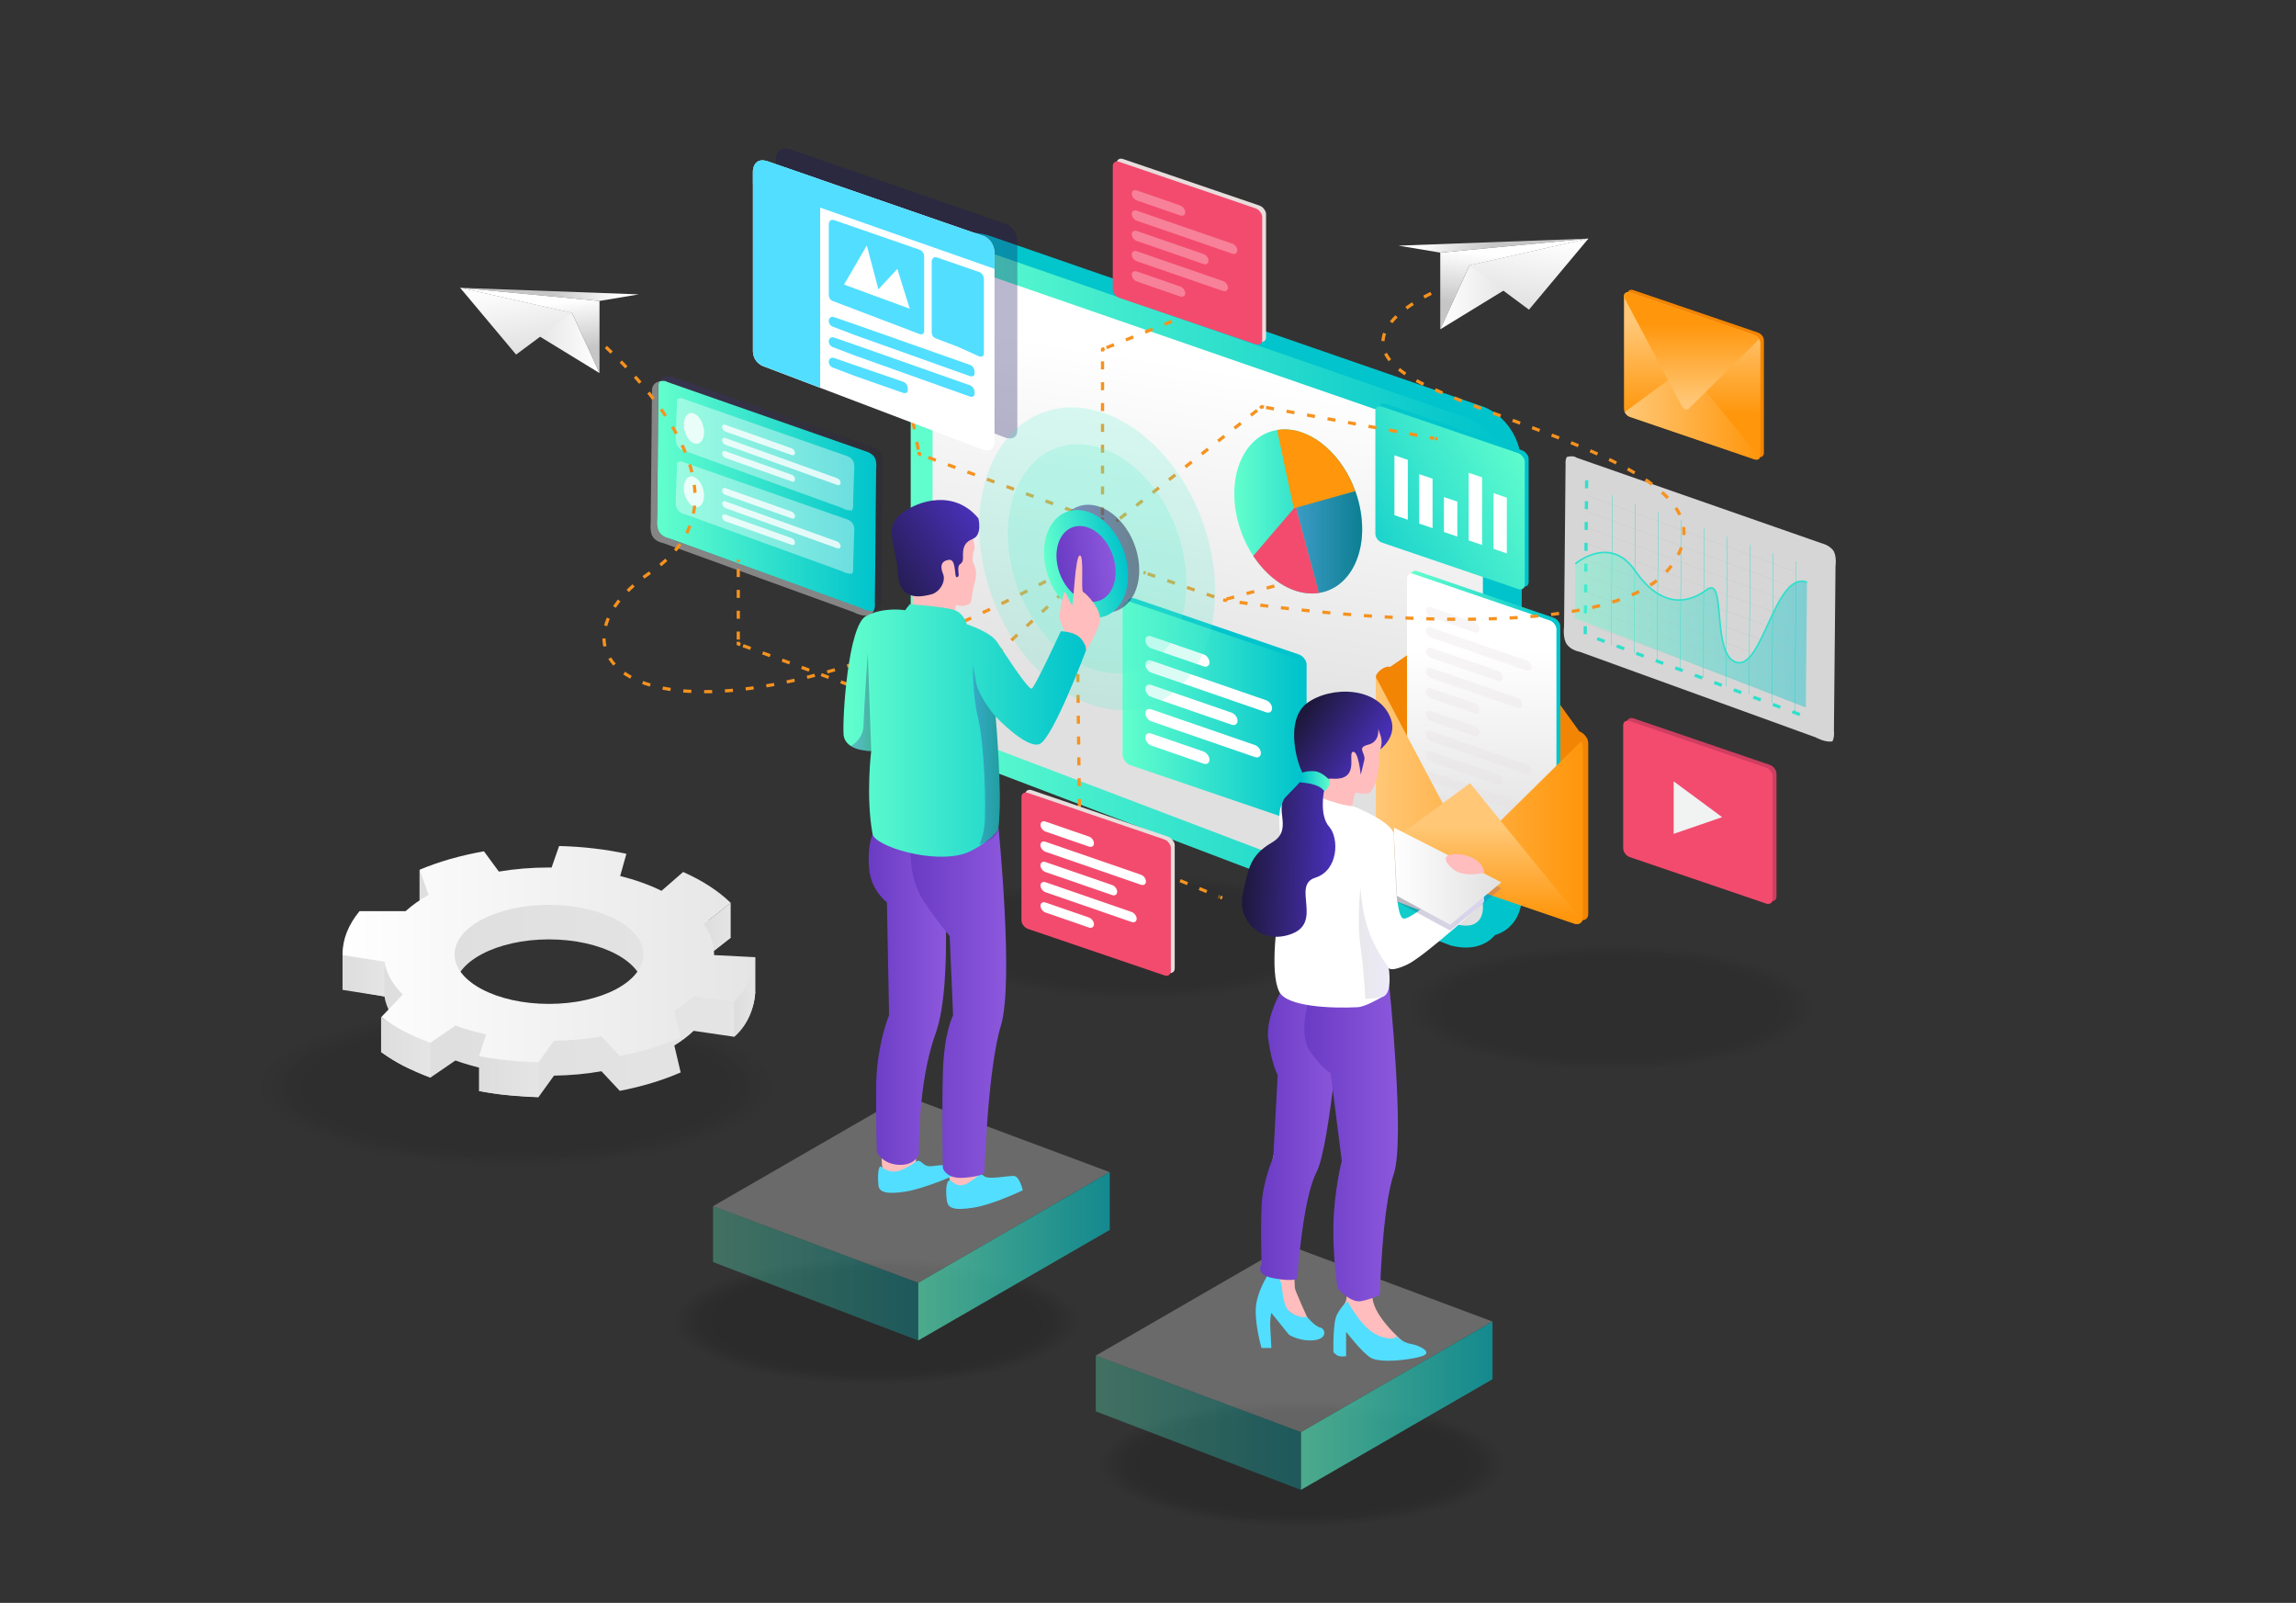 <?xml version="1.0" encoding="utf-8"?>
<svg xmlns="http://www.w3.org/2000/svg" enable-background="new 0 0 2865.5 2000" viewBox="0 0 2865.5 2000">
  <rect x="0" y="0" width="2865.5" height="2000" fill="#333333" stroke="none"/>
  <rect fill="none" height="1899.7" width="2788.9" x="38.3" y="50.1"/>
  <g opacity=".16">
    <ellipse cx="1625" cy="1826.6" fill="#000201" opacity="0" rx="261.9" ry="80.9"/>
    <ellipse cx="1625" cy="1826.6" fill="#000201" opacity=".042" rx="256.9" ry="79.4"/>
    <ellipse cx="1625" cy="1826.6" fill="#000201" opacity=".083" rx="251.9" ry="77.8"/>
    <ellipse cx="1625" cy="1826.6" fill="#000201" opacity=".125" rx="246.9" ry="76.3"/>
    <ellipse cx="1625" cy="1826.6" fill="#000201" opacity=".167" rx="241.9" ry="74.8"/>
    <ellipse cx="1625" cy="1826.6" fill="#000201" opacity=".208" rx="236.9" ry="73.2"/>
    <ellipse cx="1625" cy="1826.6" fill="#000201" opacity=".25" rx="231.9" ry="71.7"/>
    <ellipse cx="1625" cy="1826.6" fill="#000201" opacity=".292" rx="227" ry="70.1"/>
    <ellipse cx="1625" cy="1826.6" fill="#000201" opacity=".333" rx="222" ry="68.6"/>
    <ellipse cx="1625" cy="1826.6" fill="#000201" opacity=".375" rx="217" ry="67.1"/>
    <ellipse cx="1625" cy="1826.6" fill="#000201" opacity=".417" rx="212" ry="65.5"/>
    <ellipse cx="1625" cy="1826.6" fill="#000201" opacity=".458" rx="207" ry="64"/>
    <ellipse cx="1625" cy="1826.6" fill="#000201" opacity=".5" rx="202" ry="62.4"/>
    <ellipse cx="1625" cy="1826.6" fill="#000201" opacity=".542" rx="197" ry="60.9"/>
    <ellipse cx="1625" cy="1826.6" fill="#000201" opacity=".583" rx="192" ry="59.4"/>
    <ellipse cx="1625" cy="1826.6" fill="#000201" opacity=".625" rx="187.1" ry="57.8"/>
    <ellipse cx="1625" cy="1826.6" fill="#000201" opacity=".667" rx="182.1" ry="56.3"/>
    <ellipse cx="1625" cy="1826.6" fill="#000201" opacity=".708" rx="177.1" ry="54.7"/>
    <ellipse cx="1625" cy="1826.6" fill="#000201" opacity=".75" rx="172.1" ry="53.2"/>
    <ellipse cx="1625" cy="1826.6" fill="#000201" opacity=".792" rx="167.1" ry="51.6"/>
    <ellipse cx="1625" cy="1826.6" fill="#000201" opacity=".833" rx="162.1" ry="50.1"/>
    <ellipse cx="1625" cy="1826.6" fill="#000201" opacity=".875" rx="157.1" ry="48.6"/>
    <ellipse cx="1625" cy="1826.6" fill="#000201" opacity=".917" rx="152.2" ry="47"/>
    <ellipse cx="1625" cy="1826.6" fill="#000201" opacity=".958" rx="147.2" ry="45.5"/>
    <ellipse cx="1625" cy="1826.6" fill="#000201" rx="142.2" ry="43.9"/>
  </g>
  <g opacity=".16">
    <ellipse cx="1093.7" cy="1648.9" fill="#000201" opacity="0" rx="261.9" ry="80.9"/>
    <ellipse cx="1093.7" cy="1648.9" fill="#000201" opacity=".042" rx="256.9" ry="79.4"/>
    <ellipse cx="1093.7" cy="1648.9" fill="#000201" opacity=".083" rx="251.9" ry="77.8"/>
    <ellipse cx="1093.7" cy="1648.9" fill="#000201" opacity=".125" rx="246.9" ry="76.3"/>
    <ellipse cx="1093.7" cy="1648.9" fill="#000201" opacity=".167" rx="241.9" ry="74.8"/>
    <ellipse cx="1093.7" cy="1648.9" fill="#000201" opacity=".208" rx="236.9" ry="73.2"/>
    <ellipse cx="1093.7" cy="1648.9" fill="#000201" opacity=".25" rx="231.9" ry="71.7"/>
    <ellipse cx="1093.7" cy="1648.9" fill="#000201" opacity=".292" rx="227" ry="70.1"/>
    <ellipse cx="1093.7" cy="1648.9" fill="#000201" opacity=".333" rx="222" ry="68.6"/>
    <ellipse cx="1093.7" cy="1648.9" fill="#000201" opacity=".375" rx="217" ry="67.1"/>
    <ellipse cx="1093.7" cy="1648.9" fill="#000201" opacity=".417" rx="212" ry="65.5"/>
    <ellipse cx="1093.7" cy="1648.9" fill="#000201" opacity=".458" rx="207" ry="64"/>
    <ellipse cx="1093.7" cy="1648.9" fill="#000201" opacity=".5" rx="202" ry="62.4"/>
    <ellipse cx="1093.7" cy="1648.9" fill="#000201" opacity=".542" rx="197" ry="60.9"/>
    <ellipse cx="1093.7" cy="1648.9" fill="#000201" opacity=".583" rx="192" ry="59.4"/>
    <ellipse cx="1093.7" cy="1648.9" fill="#000201" opacity=".625" rx="187.1" ry="57.8"/>
    <ellipse cx="1093.7" cy="1648.9" fill="#000201" opacity=".667" rx="182.1" ry="56.3"/>
    <ellipse cx="1093.7" cy="1648.9" fill="#000201" opacity=".708" rx="177.1" ry="54.7"/>
    <ellipse cx="1093.7" cy="1648.9" fill="#000201" opacity=".75" rx="172.1" ry="53.2"/>
    <ellipse cx="1093.7" cy="1648.9" fill="#000201" opacity=".792" rx="167.1" ry="51.6"/>
    <ellipse cx="1093.7" cy="1648.9" fill="#000201" opacity=".833" rx="162.1" ry="50.1"/>
    <ellipse cx="1093.7" cy="1648.9" fill="#000201" opacity=".875" rx="157.1" ry="48.6"/>
    <ellipse cx="1093.7" cy="1648.9" fill="#000201" opacity=".917" rx="152.2" ry="47"/>
    <ellipse cx="1093.7" cy="1648.9" fill="#000201" opacity=".958" rx="147.2" ry="45.5"/>
    <ellipse cx="1093.7" cy="1648.9" fill="#000201" rx="142.2" ry="43.9"/>
  </g>
  <g opacity=".1">
    <ellipse cx="1421.8" cy="1168.8" fill="#000201" opacity="0" rx="261.9" ry="80.9"/>
    <ellipse cx="1421.8" cy="1168.8" fill="#000201" opacity=".042" rx="256.9" ry="79.4"/>
    <ellipse cx="1421.8" cy="1168.8" fill="#000201" opacity=".083" rx="251.9" ry="77.8"/>
    <ellipse cx="1421.8" cy="1168.8" fill="#000201" opacity=".125" rx="246.9" ry="76.3"/>
    <ellipse cx="1421.8" cy="1168.8" fill="#000201" opacity=".167" rx="241.9" ry="74.8"/>
    <ellipse cx="1421.8" cy="1168.8" fill="#000201" opacity=".208" rx="236.9" ry="73.2"/>
    <ellipse cx="1421.8" cy="1168.8" fill="#000201" opacity=".25" rx="231.9" ry="71.7"/>
    <ellipse cx="1421.8" cy="1168.8" fill="#000201" opacity=".292" rx="227" ry="70.1"/>
    <ellipse cx="1421.8" cy="1168.8" fill="#000201" opacity=".333" rx="222" ry="68.6"/>
    <ellipse cx="1421.8" cy="1168.8" fill="#000201" opacity=".375" rx="217" ry="67.1"/>
    <ellipse cx="1421.8" cy="1168.8" fill="#000201" opacity=".417" rx="212" ry="65.5"/>
    <ellipse cx="1421.8" cy="1168.8" fill="#000201" opacity=".458" rx="207" ry="64"/>
    <ellipse cx="1421.8" cy="1168.8" fill="#000201" opacity=".5" rx="202" ry="62.4"/>
    <ellipse cx="1421.8" cy="1168.8" fill="#000201" opacity=".542" rx="197" ry="60.9"/>
    <ellipse cx="1421.8" cy="1168.8" fill="#000201" opacity=".583" rx="192" ry="59.4"/>
    <ellipse cx="1421.8" cy="1168.8" fill="#000201" opacity=".625" rx="187.1" ry="57.8"/>
    <ellipse cx="1421.8" cy="1168.8" fill="#000201" opacity=".667" rx="182.1" ry="56.3"/>
    <ellipse cx="1421.8" cy="1168.8" fill="#000201" opacity=".708" rx="177.1" ry="54.7"/>
    <ellipse cx="1421.8" cy="1168.8" fill="#000201" opacity=".75" rx="172.1" ry="53.2"/>
    <ellipse cx="1421.8" cy="1168.8" fill="#000201" opacity=".792" rx="167.1" ry="51.6"/>
    <ellipse cx="1421.8" cy="1168.8" fill="#000201" opacity=".833" rx="162.1" ry="50.1"/>
    <ellipse cx="1421.8" cy="1168.8" fill="#000201" opacity=".875" rx="157.1" ry="48.6"/>
    <ellipse cx="1421.8" cy="1168.8" fill="#000201" opacity=".917" rx="152.2" ry="47"/>
    <ellipse cx="1421.8" cy="1168.8" fill="#000201" opacity=".958" rx="147.2" ry="45.5"/>
    <ellipse cx="1421.8" cy="1168.8" fill="#000201" rx="142.2" ry="43.9"/>
  </g>
  <g opacity=".1">
    <ellipse cx="2010.7" cy="1257.2" fill="#000201" opacity="0" rx="261.9" ry="80.9"/>
    <ellipse cx="2010.7" cy="1257.2" fill="#000201" opacity=".042" rx="256.9" ry="79.4"/>
    <ellipse cx="2010.7" cy="1257.2" fill="#000201" opacity=".083" rx="251.9" ry="77.8"/>
    <ellipse cx="2010.7" cy="1257.2" fill="#000201" opacity=".125" rx="246.9" ry="76.3"/>
    <ellipse cx="2010.7" cy="1257.2" fill="#000201" opacity=".167" rx="241.9" ry="74.8"/>
    <ellipse cx="2010.7" cy="1257.2" fill="#000201" opacity=".208" rx="236.9" ry="73.2"/>
    <ellipse cx="2010.7" cy="1257.2" fill="#000201" opacity=".25" rx="231.9" ry="71.7"/>
    <ellipse cx="2010.7" cy="1257.2" fill="#000201" opacity=".292" rx="227" ry="70.1"/>
    <ellipse cx="2010.7" cy="1257.2" fill="#000201" opacity=".333" rx="222" ry="68.6"/>
    <ellipse cx="2010.7" cy="1257.2" fill="#000201" opacity=".375" rx="217" ry="67.1"/>
    <ellipse cx="2010.7" cy="1257.2" fill="#000201" opacity=".417" rx="212" ry="65.5"/>
    <ellipse cx="2010.7" cy="1257.2" fill="#000201" opacity=".458" rx="207" ry="64"/>
    <ellipse cx="2010.7" cy="1257.2" fill="#000201" opacity=".5" rx="202" ry="62.4"/>
    <ellipse cx="2010.7" cy="1257.2" fill="#000201" opacity=".542" rx="197" ry="60.9"/>
    <ellipse cx="2010.7" cy="1257.2" fill="#000201" opacity=".583" rx="192" ry="59.4"/>
    <ellipse cx="2010.7" cy="1257.2" fill="#000201" opacity=".625" rx="187.1" ry="57.8"/>
    <ellipse cx="2010.7" cy="1257.2" fill="#000201" opacity=".667" rx="182.1" ry="56.3"/>
    <ellipse cx="2010.7" cy="1257.2" fill="#000201" opacity=".708" rx="177.1" ry="54.7"/>
    <ellipse cx="2010.7" cy="1257.2" fill="#000201" opacity=".75" rx="172.1" ry="53.2"/>
    <ellipse cx="2010.7" cy="1257.2" fill="#000201" opacity=".792" rx="167.1" ry="51.6"/>
    <ellipse cx="2010.7" cy="1257.2" fill="#000201" opacity=".833" rx="162.1" ry="50.1"/>
    <ellipse cx="2010.7" cy="1257.2" fill="#000201" opacity=".875" rx="157.1" ry="48.6"/>
    <ellipse cx="2010.7" cy="1257.2" fill="#000201" opacity=".917" rx="152.2" ry="47"/>
    <ellipse cx="2010.7" cy="1257.2" fill="#000201" opacity=".958" rx="147.2" ry="45.5"/>
    <ellipse cx="2010.7" cy="1257.2" fill="#000201" rx="142.2" ry="43.9"/>
  </g>
  <g opacity=".6">
    <polygon fill="#e8eae9" opacity=".5" points="1385 1462.5 1145.9 1600.6 889.9 1505 1129 1367"/>
    <linearGradient gradientUnits="userSpaceOnUse" id="a" x1="1145.936" x2="1385.017" y1="1567.567" y2="1567.567">
      <stop offset="0" stop-color="#63ffcd"/>
      <stop offset="1" stop-color="#00c3cc"/>
    </linearGradient>
    <polygon fill="url(#a)" points="1385 1462.5 1385 1534.6 1145.9 1672.6 1145.9 1600.6"/>
    <linearGradient gradientUnits="userSpaceOnUse" id="b" x1="889.92" x2="1145.936" y1="1588.805" y2="1588.805">
      <stop offset="0" stop-color="#63ffcd"/>
      <stop offset="1" stop-color="#00c3cc"/>
    </linearGradient>
    <polygon fill="url(#b)" opacity=".5" points="889.9 1505 889.9 1574.7 1145.9 1672.6 1145.9 1600.6"/>
  </g>
  <g opacity=".6">
    <polygon fill="#e8eae9" opacity=".5" points="1862.7 1648.9 1623.6 1786.9 1367.6 1691.4 1606.7 1553.3"/>
    <linearGradient gradientUnits="userSpaceOnUse" id="c" x1="1623.586" x2="1862.667" y1="1753.919" y2="1753.919">
      <stop offset="0" stop-color="#63ffcd"/>
      <stop offset="1" stop-color="#00c3cc"/>
    </linearGradient>
    <polygon fill="url(#c)" points="1862.7 1648.9 1862.7 1720.9 1623.6 1859 1623.6 1786.9"/>
    <linearGradient gradientUnits="userSpaceOnUse" id="d" x1="1367.57" x2="1623.586" y1="1775.157" y2="1775.157">
      <stop offset="0" stop-color="#63ffcd"/>
      <stop offset="1" stop-color="#00c3cc"/>
    </linearGradient>
    <polygon fill="url(#d)" opacity=".5" points="1367.6 1691.4 1367.6 1761 1623.6 1859 1623.6 1786.9"/>
  </g>
  <linearGradient gradientUnits="userSpaceOnUse" id="e" x1="1157.813" x2="1899.383" y1="729.577" y2="729.577">
    <stop offset="0" stop-color="#04c6cc"/>
    <stop offset="1" stop-color="#00c3cc"/>
  </linearGradient>
  <path d="M1850.8,1168.8c-5.3,0-11-0.7-16.9-2.1l-1.8-0.4l-622-236.5c-20.1-5.8-54.4-28.5-52.2-77.1l0-505.2     c0.6-28.4,19.5-57.2,54.2-57.2c7.8,0,16.3,1.5,25,4.6l615,212.9c17.5,6.7,47.1,30.3,47.1,76v532.4c0.3,6.3-0.1,23.8-12.6,37.5     C1880.5,1160.6,1869.2,1168.8,1850.8,1168.8z" fill="url(#e)"/>
  <linearGradient gradientUnits="userSpaceOnUse" id="f" x1="1136.592" x2="1878.155" y1="743.088" y2="743.088">
    <stop offset="0" stop-color="#63ffcd"/>
    <stop offset="1" stop-color="#00c3cc"/>
  </linearGradient>
  <path d="M1829.5,1182.3c-5.3,0-11-0.7-16.9-2.1l-1.8-0.4l-622-236.5c-20.1-5.8-54.4-28.5-52.2-77.1V361.1     c0.6-28.4,19.5-57.2,54.2-57.2c7.8,0,16.3,1.5,25,4.6l615,212.9c17.5,6.7,47.1,30.3,47.1,76v532.4c0.3,6.3-0.1,23.8-12.6,37.5     C1859.3,1174.2,1848,1182.3,1829.5,1182.3z" fill="url(#f)"/>
  <linearGradient gradientUnits="userSpaceOnUse" id="g" x1="1553.446" x2="1481.599" y1="464.237" y2="906.373">
    <stop offset="0" stop-color="#fff"/>
    <stop offset="1" stop-color="#e0e0e0"/>
  </linearGradient>
  <path d="M1818.9,1153.6l-465.1-176.8l-25.4-9.6l-131.1-49.8c0,0-35.6-8.9-33.4-50.4V361.7c0,0,0.9-42,43-27.4     l614.2,212.6c0,0,29.6,11.5,29.6,50.5v533.3C1850.7,1130.7,1853.7,1161.7,1818.9,1153.6z" fill="url(#g)"/>
  <path d="M1982.2,927.4v212.9c0,1.6-0.3,3-0.9,4.2c-1.8,3.3-5.6,4.7-10.2,3.2l-236.1-80.5c-4.2-1.4-7.9-5-9.8-9.1     c-0.9-1.9-1.4-3.9-1.4-5.8l-6.7-207.4c0-6.2,11.7-14.9,17.8-12.8l119.1-81.6l117,162c3.7,1.3,7,4.2,9.1,7.7     C1981.4,922.4,1982.2,924.9,1982.2,927.4z" fill="#f28503"/>
  <linearGradient gradientUnits="userSpaceOnUse" id="h" x1="1760.904" x2="1947.317" y1="884.946" y2="884.946">
    <stop offset="0" stop-color="#63ffcd"/>
    <stop offset="1" stop-color="#00c3cc"/>
  </linearGradient>
  <path d="M1947.3,781.5v270.3c0,1.2-0.2,2.2-0.7,3c-1.3,2.4-4.1,3.4-7.4,2.3l-170.3-58c-3-1-5.7-3.6-7.1-6.6        c-0.6-1.3-1-2.8-1-4.2V718c0-4.4,3.6-6.8,8-5.3l170.3,58.1c2.7,0.9,5.1,3.1,6.5,5.6C1946.8,778,1947.3,779.8,1947.3,781.5z" fill="url(#h)"/>
  <linearGradient gradientUnits="userSpaceOnUse" id="i" x1="1849.292" x2="1849.292" y1="810.986" y2="1059.675">
    <stop offset="0" stop-color="#fff"/>
    <stop offset="1" stop-color="#e0e0e0"/>
  </linearGradient>
  <path d="M1942.5,785v270.3c0,1.2-0.2,2.2-0.7,3c-1.3,2.4-4.1,3.4-7.4,2.3l-170.3-58c-3-1-5.7-3.6-7.1-6.6        c-0.6-1.4-1-2.8-1-4.2V721.4c0-4.4,3.6-6.8,8-5.3l170.3,58.1c2.7,0.9,5.1,3.1,6.5,5.6C1941.9,781.4,1942.5,783.2,1942.5,785z" fill="url(#i)"/>
  <g opacity=".3">
    <path d="M1846.4,784.8c0,3.5-2.8,5.3-6.3,4.1l-54.1-18.7c-3.5-1.2-6.3-5-6.3-8.4l0,0c0-3.5,2.8-5.3,6.3-4.1       l54.1,18.7C1843.6,777.6,1846.4,781.4,1846.4,784.8L1846.4,784.8z" fill="#e5dfdf"/>
    <path d="M1911.4,832.5c0,3.5-2.8,5.3-6.3,4.1L1786,795.5c-3.5-1.2-6.3-5-6.3-8.4l0,0c0-3.5,2.8-5.3,6.3-4.1       l119.1,41.1C1908.6,825.3,1911.4,829,1911.4,832.5L1911.4,832.5z" fill="#e5dfdf"/>
    <path d="M1875.5,845.4c0,3.5-2.8,5.3-6.3,4.1l-83.2-28.7c-3.5-1.2-6.3-5-6.3-8.4l0,0c0-3.5,2.8-5.3,6.3-4.1       l83.2,28.7C1872.7,838.1,1875.5,841.9,1875.5,845.4L1875.5,845.4z" fill="#e5dfdf"/>
    <path d="M1899.7,879c0,3.5-2.8,5.3-6.3,4.1L1786,846c-3.5-1.2-6.3-5-6.3-8.4l0,0c0-3.5,2.8-5.3,6.3-4.1       l107.4,37.1C1896.9,871.8,1899.7,875.5,1899.7,879L1899.7,879z" fill="#e5dfdf"/>
    <path d="M1846.4,885.9c0,3.5-2.8,5.3-6.3,4.1l-54.1-18.7c-3.5-1.2-6.3-5-6.3-8.4l0,0c0-3.5,2.8-5.3,6.3-4.1       l54.1,18.7C1843.6,878.6,1846.4,882.4,1846.4,885.9L1846.4,885.9z" fill="#e5dfdf"/>
  </g>
  <g opacity=".3">
    <path d="M1846.4,914.3c0,3.5-2.8,5.3-6.3,4.1l-54.1-18.7c-3.5-1.2-6.3-5-6.3-8.4l0,0c0-3.5,2.8-5.3,6.3-4.1       l54.1,18.7C1843.6,907.1,1846.4,910.8,1846.4,914.3L1846.4,914.3z" fill="#e5dfdf"/>
    <path d="M1911.4,962c0,3.5-2.8,5.3-6.3,4.1L1786,925c-3.5-1.2-6.3-5-6.3-8.4l0,0c0-3.5,2.8-5.3,6.3-4.1       l119.1,41.1C1908.6,954.7,1911.4,958.5,1911.4,962L1911.4,962z" fill="#e5dfdf"/>
    <path d="M1875.5,974.8c0,3.5-2.8,5.3-6.3,4.1l-83.2-28.7c-3.5-1.2-6.3-5-6.3-8.4l0,0c0-3.5,2.8-5.3,6.3-4.1       l83.2,28.7C1872.7,967.6,1875.5,971.4,1875.5,974.8L1875.5,974.8z" fill="#e5dfdf"/>
    <path d="M1899.7,1008.5c0,3.5-2.8,5.3-6.3,4.1L1786,975.5c-3.5-1.2-6.3-5-6.3-8.4l0,0c0-3.5,2.8-5.3,6.3-4.1       l107.4,37.1C1896.9,1001.2,1899.7,1005,1899.7,1008.5L1899.7,1008.5z" fill="#e5dfdf"/>
    <path d="M1846.4,1015.4c0,3.5-2.8,5.3-6.3,4.1l-54.1-18.7c-3.5-1.2-6.3-5-6.3-8.4l0,0c0-3.5,2.8-5.3,6.3-4.1       l54.1,18.7C1843.6,1008.1,1846.4,1011.9,1846.4,1015.4L1846.4,1015.4z" fill="#e5dfdf"/>
  </g>
  <linearGradient gradientUnits="userSpaceOnUse" id="j" x1="1717.177" x2="1975.531" y1="998.865" y2="998.865">
    <stop offset="0" stop-color="#ffc776"/>
    <stop offset="1" stop-color="#ff960b"/>
  </linearGradient>
  <path d="M1975.5,932.1v212.8c0,1.6-0.3,3-0.9,4.2c-1.8,3.3-5.7,4.7-10.2,3.1l-236.1-80.5c-4.2-1.4-7.9-5-9.8-9.1     c-0.9-1.9-1.4-3.9-1.4-5.8V844.8l110.6,208.8c3.2,5.6,9.1,6.5,13.2,1.9l132.4-130.5C1974.8,927.2,1975.5,929.7,1975.5,932.1z" fill="url(#j)"/>
  <linearGradient gradientUnits="userSpaceOnUse" id="k" x1="1846.563" x2="1846.563" y1="1031.238" y2="1144.99">
    <stop offset="0" stop-color="#ffc776"/>
    <stop offset="1" stop-color="#ff960b"/>
  </linearGradient>
  <path d="M1974.6,1149.2c-1.8,3.3-5.7,4.7-10.2,3.1l-236.1-80.5c-4.2-1.4-7.9-5-9.8-9.1l116.2-85.5L1974.6,1149.2z" fill="url(#k)"/>
  <path d="M2201.4,424.8v140.3c0,1.1-0.2,2-0.6,2.8c-1.2,2.2-3.7,3.1-6.7,2.1l-155.6-53c-2.8-0.9-5.2-3.3-6.4-6     c-0.6-1.2-0.9-2.5-0.9-3.8V366.8c0-4.1,3.3-6.2,7.3-4.8l155.6,53c2.5,0.8,4.6,2.8,6,5.1C2200.9,421.5,2201.4,423.2,2201.4,424.8z" fill="#f28503"/>
  <linearGradient gradientUnits="userSpaceOnUse" id="l" x1="2111.878" x2="2111.878" y1="402.403" y2="518.611">
    <stop offset="0" stop-color="#ffc776"/>
    <stop offset="1" stop-color="#ff960b"/>
  </linearGradient>
  <path d="M2197,427.9v140.3c0,1.1-0.2,2-0.6,2.8c-1.2,2.2-3.7,3.1-6.7,2.1l-155.6-53c-2.8-0.9-5.2-3.3-6.4-6     c-0.6-1.2-0.9-2.5-0.9-3.8V369.9c0-4.1,3.3-6.2,7.3-4.8l155.6,53c2.5,0.8,4.6,2.8,6,5.1C2196.5,424.7,2197,426.3,2197,427.9z" fill="url(#l)"/>
  <linearGradient gradientUnits="userSpaceOnUse" id="m" x1="2027.634" x2="2196.392" y1="515.57" y2="515.57">
    <stop offset="0" stop-color="#ffc776"/>
    <stop offset="1" stop-color="#ff960b"/>
  </linearGradient>
  <path d="M2196.4,571c-1.2,2.2-3.7,3.1-6.7,2.1l-155.6-53c-2.8-0.9-5.2-3.3-6.4-6l76.6-56.3L2196.4,571z" fill="url(#m)"/>
  <linearGradient gradientUnits="userSpaceOnUse" id="n" x1="2111.189" x2="2111.189" y1="502.01" y2="403.149">
    <stop offset="0" stop-color="#ffc776"/>
    <stop offset="1" stop-color="#ff960b"/>
  </linearGradient>
  <path d="M2195.6,423.2l-87.3,86c-2.7,3-6.6,2.5-8.7-1.2l-72.9-137.6v-0.5c0-4.1,3.3-6.2,7.3-4.8l155.6,53     C2192.1,418.9,2194.3,420.9,2195.6,423.2z" fill="url(#n)"/>
  <g>
    <linearGradient gradientUnits="userSpaceOnUse" id="o" x1="1406.751" x2="1630.747" y1="883.621" y2="883.621">
      <stop offset="0" stop-color="#04c6cc"/>
      <stop offset="1" stop-color="#00c3cc"/>
    </linearGradient>
    <path d="M1630.7,829.5V1014c0,1.4-0.3,2.6-0.8,3.7c-1.5,2.9-4.9,4.1-8.8,2.7l-204.7-69.7       c-3.6-1.2-6.8-4.4-8.5-7.9c-0.7-1.6-1.2-3.4-1.2-5V753.2c0-5.3,4.3-8.2,9.7-6.4l204.7,69.8c3.2,1.1,6.1,3.7,7.8,6.7       C1630.1,825.2,1630.7,827.4,1630.7,829.5z" fill="url(#o)"/>
    <linearGradient gradientUnits="userSpaceOnUse" id="p" x1="1400.963" x2="1624.952" y1="887.738" y2="887.738">
      <stop offset="0" stop-color="#63ffcd"/>
      <stop offset="1" stop-color="#00c3cc"/>
    </linearGradient>
    <path d="M1625,833.6v184.5c0,1.4-0.3,2.6-0.8,3.6c-1.5,2.9-4.9,4.1-8.8,2.7l-204.7-69.7c-3.6-1.2-6.8-4.4-8.5-7.9       c-0.7-1.6-1.2-3.4-1.2-5V757.3c0-5.3,4.3-8.2,9.7-6.4l204.7,69.8c3.2,1.1,6.1,3.7,7.8,6.7C1624.3,829.4,1625,831.5,1625,833.6z" fill="url(#p)"/>
    <g>
      <path d="M1509.5,826.5c0,4.2-3.4,6.4-7.5,4.9l-65.1-22.4c-4.2-1.4-7.5-6-7.5-10.1l0,0c0-4.2,3.4-6.4,7.5-4.9      l65.1,22.4C1506.2,817.8,1509.5,822.3,1509.5,826.5L1509.5,826.5z" fill="#fff"/>
      <path d="M1587.6,883.8c0,4.2-3.4,6.4-7.5,4.9l-143.1-49.4c-4.2-1.4-7.5-6-7.5-10.1l0,0c0-4.2,3.4-6.4,7.5-4.9      l143.1,49.4C1584.2,875.1,1587.6,879.6,1587.6,883.8L1587.6,883.8z" fill="#fff"/>
      <path d="M1544.5,899.3c0,4.2-3.4,6.4-7.5,4.9l-100-34.5c-4.2-1.4-7.5-6-7.5-10.1l0,0c0-4.2,3.4-6.4,7.5-4.9      l100,34.5C1541.1,890.6,1544.5,895.1,1544.5,899.3L1544.5,899.3z" fill="#fff"/>
      <path d="M1573.6,939.7c0,4.2-3.4,6.4-7.5,4.9l-129.1-44.5c-4.2-1.4-7.5-6-7.5-10.1l0,0c0-4.2,3.4-6.4,7.5-4.9      l129.1,44.5C1570.2,931,1573.6,935.5,1573.6,939.7L1573.6,939.7z" fill="#fff"/>
      <path d="M1509.5,947.9c0,4.2-3.4,6.4-7.5,4.9l-65.1-22.5c-4.2-1.4-7.5-6-7.5-10.1l0,0c0-4.2,3.4-6.4,7.5-4.9      l65.1,22.4C1506.2,939.3,1509.5,943.8,1509.5,947.9L1509.5,947.9z" fill="#fff"/>
    </g>
  </g>
  <g>
    <path d="M2290.8,706.1l-2,205.8c0,0,1.1,7.3-1.9,13.2c-9.4,1.5-20.7-5-20.7-5l-294.8-106.9c0,0-10.2-1.5-15.8-9.1     c-5.6-7.6-3.6-22.3-3.6-22.3l1.9-203.3c0,0-0.6-4.2,1.5-8.3c8.6-2.4,12,0.8,12,0.8l306.2,106.9c0,0,8.4,1.8,13.8,8.2     C2292.7,692.5,2290.8,706.1,2290.8,706.1z" fill="#fff" opacity=".8"/>
    <polyline fill="none" points="1980.2 599.3 1978.4 791.3 2249.8 892.9" stroke="#2fe0cc" stroke-dasharray="10 16" stroke-miterlimit="10" stroke-width="4"/>
    <line fill="none" stroke="#2fe0cc" stroke-miterlimit="10" stroke-width=".5" x1="2012.5" x2="2010.7" y1="618.1" y2="804.9"/>
    <line fill="none" stroke="#2fe0cc" stroke-miterlimit="10" stroke-width=".5" x1="2041.1" x2="2039.4" y1="628.4" y2="815.2"/>
    <line fill="none" stroke="#2fe0cc" stroke-miterlimit="10" stroke-width=".5" x1="2069.8" x2="2068" y1="638.7" y2="825.5"/>
    <line fill="none" stroke="#2fe0cc" stroke-miterlimit="10" stroke-width=".5" x1="2098.5" x2="2096.7" y1="649" y2="835.8"/>
    <line fill="none" stroke="#2fe0cc" stroke-miterlimit="10" stroke-width=".5" x1="2127.1" x2="2125.3" y1="659.3" y2="846.1"/>
    <line fill="none" stroke="#2fe0cc" stroke-miterlimit="10" stroke-width=".5" x1="2155.8" x2="2154" y1="669.6" y2="856.4"/>
    <line fill="none" stroke="#2fe0cc" stroke-miterlimit="10" stroke-width=".5" x1="2184.5" x2="2182.7" y1="679.9" y2="866.7"/>
    <line fill="none" stroke="#2fe0cc" stroke-miterlimit="10" stroke-width=".5" x1="2213.1" x2="2211.3" y1="690.2" y2="877.1"/>
    <line fill="none" stroke="#2fe0cc" stroke-miterlimit="10" stroke-width=".5" x1="2241.8" x2="2240" y1="700.5" y2="887.4"/>
    <linearGradient gradientTransform="matrix(1 .01 -.01 1 9.953 -49.592)" gradientUnits="userSpaceOnUse" id="q" x1="1963.072" x2="2252.463" y1="815.191" y2="815.191">
      <stop offset="0" stop-color="#63ffcd"/>
      <stop offset="1" stop-color="#00c3cc"/>
    </linearGradient>
    <path d="M1966,703.5c0,0,43.2-36.9,74.4,8.3c31.2,45.2,64.2,43.2,89.6,24.1c25.4-19.1,5,82.2,37.5,90.6      c32.5,8.4,48.1-114.8,87.7-100l-1.5,156.3l-288.3-111.5L1966,703.5z" fill="url(#q)" opacity=".4"/>
    <line fill="none" stroke="#aeb7b6" stroke-miterlimit="10" stroke-width=".25" x1="1980" x2="1980.9" y1="617.8" y2="618.1"/>
    <line fill="none" stroke="#aeb7b6" stroke-dasharray="1.004 .502" stroke-miterlimit="10" stroke-width=".25" x1="1981.7" x2="2240.5" y1="618.4" y2="713.3"/>
    <line fill="none" stroke="#aeb7b6" stroke-miterlimit="10" stroke-width=".25" x1="2240.9" x2="2241.7" y1="713.4" y2="713.7"/>
    <g>
      <line fill="none" stroke="#aeb7b6" stroke-miterlimit="10" stroke-width=".25" x1="1979.8" x2="1980.7" y1="637.8" y2="638.1"/>
      <line fill="none" stroke="#aeb7b6" stroke-dasharray="1.004 .502" stroke-miterlimit="10" stroke-width=".25" x1="1981.5" x2="2240.3" y1="638.4" y2="733.3"/>
      <line fill="none" stroke="#aeb7b6" stroke-miterlimit="10" stroke-width=".25" x1="2240.7" x2="2241.5" y1="733.5" y2="733.8"/>
    </g>
    <g>
      <line fill="none" stroke="#aeb7b6" stroke-miterlimit="10" stroke-width=".25" x1="1979.6" x2="1980.5" y1="657.9" y2="658.2"/>
      <line fill="none" stroke="#aeb7b6" stroke-dasharray="1.004 .502" stroke-miterlimit="10" stroke-width=".25" x1="1981.3" x2="2240.1" y1="658.5" y2="753.4"/>
      <line fill="none" stroke="#aeb7b6" stroke-miterlimit="10" stroke-width=".25" x1="2240.5" x2="2241.3" y1="753.5" y2="753.8"/>
    </g>
    <g>
      <line fill="none" stroke="#aeb7b6" stroke-miterlimit="10" stroke-width=".25" x1="1979.5" x2="1980.3" y1="677.9" y2="678.2"/>
      <line fill="none" stroke="#aeb7b6" stroke-dasharray="1.004 .502" stroke-miterlimit="10" stroke-width=".25" x1="1981.1" x2="2239.9" y1="678.5" y2="773.4"/>
      <line fill="none" stroke="#aeb7b6" stroke-miterlimit="10" stroke-width=".25" x1="2240.3" x2="2241.1" y1="773.6" y2="773.9"/>
    </g>
    <g>
      <line fill="none" stroke="#aeb7b6" stroke-miterlimit="10" stroke-width=".25" x1="1979.3" x2="1980.1" y1="698" y2="698.3"/>
      <line fill="none" stroke="#aeb7b6" stroke-dasharray="1.004 .502" stroke-miterlimit="10" stroke-width=".25" x1="1980.9" x2="2239.7" y1="698.6" y2="793.5"/>
      <line fill="none" stroke="#aeb7b6" stroke-miterlimit="10" stroke-width=".25" x1="2240.1" x2="2240.9" y1="793.6" y2="793.9"/>
    </g>
    <g>
      <line fill="none" stroke="#aeb7b6" stroke-miterlimit="10" stroke-width=".25" x1="1979.1" x2="1979.9" y1="718" y2="718.3"/>
      <line fill="none" stroke="#aeb7b6" stroke-dasharray="1.004 .502" stroke-miterlimit="10" stroke-width=".25" x1="1980.7" x2="2239.5" y1="718.6" y2="813.5"/>
      <line fill="none" stroke="#aeb7b6" stroke-miterlimit="10" stroke-width=".25" x1="2239.9" x2="2240.7" y1="813.7" y2="814"/>
    </g>
    <g>
      <line fill="none" stroke="#aeb7b6" stroke-miterlimit="10" stroke-width=".25" x1="1978.9" x2="1979.7" y1="738.1" y2="738.4"/>
      <line fill="none" stroke="#aeb7b6" stroke-dasharray="1.004 .502" stroke-miterlimit="10" stroke-width=".25" x1="1980.5" x2="2239.3" y1="738.7" y2="833.6"/>
      <line fill="none" stroke="#aeb7b6" stroke-miterlimit="10" stroke-width=".25" x1="2239.7" x2="2240.5" y1="833.8" y2="834.1"/>
    </g>
    <g>
      <line fill="none" stroke="#aeb7b6" stroke-miterlimit="10" stroke-width=".25" x1="1978.7" x2="1979.5" y1="758.2" y2="758.5"/>
      <line fill="none" stroke="#aeb7b6" stroke-dasharray="1.004 .502" stroke-miterlimit="10" stroke-width=".25" x1="1980.3" x2="2239.1" y1="758.8" y2="853.7"/>
      <line fill="none" stroke="#aeb7b6" stroke-miterlimit="10" stroke-width=".25" x1="2239.5" x2="2240.3" y1="853.8" y2="854.1"/>
    </g>
    <g>
      <line fill="none" stroke="#aeb7b6" stroke-miterlimit="10" stroke-width=".25" x1="1978.5" x2="1979.3" y1="778.2" y2="778.5"/>
      <line fill="none" stroke="#aeb7b6" stroke-dasharray="1.004 .502" stroke-miterlimit="10" stroke-width=".25" x1="1980.1" x2="2238.9" y1="778.8" y2="873.7"/>
      <line fill="none" stroke="#aeb7b6" stroke-miterlimit="10" stroke-width=".25" x1="2239.3" x2="2240.1" y1="873.9" y2="874.2"/>
    </g>
    <path d="M1966,703.5c0,0,43.2-36.9,74.4,8.3c31.2,45.2,64.2,43.2,89.6,24.1c25.4-19.1,5,82.2,37.5,90.6      c32.5,8.4,48.1-114.8,87.7-100" fill="none" stroke="#2fe0cc" stroke-miterlimit="10" stroke-width="2"/>
  </g>
  <g>
    <linearGradient gradientUnits="userSpaceOnUse" id="r" x1="1721.409" x2="1907.822" y1="617.681" y2="617.681">
      <stop offset="0" stop-color="#04c6cc"/>
      <stop offset="1" stop-color="#00c3cc"/>
    </linearGradient>
    <path d="M1907.8,572.7v153.6c0,1.2-0.2,2.2-0.7,3c-1.3,2.4-4.1,3.4-7.4,2.3l-170.3-58c-3-1-5.7-3.6-7.1-6.6      c-0.6-1.3-1-2.8-1-4.2V509.1c0-4.4,3.6-6.8,8-5.3l170.3,58.1c2.7,0.9,5.1,3.1,6.5,5.6C1907.3,569.1,1907.8,570.9,1907.8,572.7z" fill="url(#r)"/>
    <linearGradient gradientUnits="userSpaceOnUse" id="s" x1="1915.861" x2="1638.81" y1="565.2" y2="711.243">
      <stop offset="0" stop-color="#63ffcd"/>
      <stop offset="1" stop-color="#00c3cc"/>
    </linearGradient>
    <path d="M1903,576.1v153.6c0,1.2-0.2,2.2-0.7,3c-1.3,2.4-4.1,3.4-7.4,2.3l-170.3-58c-3-1-5.7-3.6-7.1-6.6      c-0.6-1.3-1-2.8-1-4.2V512.6c0-4.4,3.6-6.8,8-5.3l170.3,58.1c2.7,0.9,5.1,3.1,6.5,5.6C1902.4,572.5,1903,574.3,1903,576.1z" fill="url(#s)"/>
    <g>
      <polygon fill="#feffff" points="1757 648.5 1740.3 642.8 1740.3 568.1 1757 573.8"/>
      <polygon fill="#feffff" points="1787.9 659 1771.2 653.3 1771.2 591.6 1787.9 597.3"/>
      <polygon fill="#feffff" points="1818.8 669.5 1802.1 663.8 1802.1 620.2 1818.8 625.9"/>
      <polygon fill="#feffff" points="1849.7 680 1833 674.3 1833 589.9 1849.7 595.6"/>
      <polygon fill="#feffff" points="1880.6 690.5 1863.9 684.8 1863.9 615.3 1880.6 621"/>
    </g>
  </g>
  <g>
    <linearGradient gradientUnits="userSpaceOnUse" id="t" x1="819.878" x2="1093.733" y1="618.808" y2="618.808">
      <stop offset="0" stop-color="#63ffcd"/>
      <stop offset="1" stop-color="#00c3cc"/>
    </linearGradient>
    <path d="M1093.5,585.6l-1.6,166c0,0,0.9,5.9-1.5,10.7c-7.6,1.2-16.7-4-16.7-4L835.9,672c0,0-8.3-1.2-12.8-7.4     c-4.5-6.2-2.9-18-2.9-18l1.6-164c0,0-0.5-3.4,1.2-6.7c0,0,0,0,0,0c6.9-1.9,9.6,0.6,9.6,0.6l247,86.3c0,0,6.8,1.4,11.1,6.6     C1095,574.6,1093.5,585.6,1093.5,585.6z" fill="url(#t)"/>
    <linearGradient gradientUnits="userSpaceOnUse" id="u" x1="822.963" x2="1101.689" y1="615.848" y2="615.848">
      <stop offset="0" stop-color="#4a31bb"/>
      <stop offset="1" stop-color="#1e183d"/>
    </linearGradient>
    <path d="M1101.4,579.8l-1.6,166c0,0,1.8,11.6-6.2,15.4c-1,0.5-2.1,0.8-3.3,1c2.4-4.8,1.5-10.7,1.5-10.7l1.6-166     c0,0,1.6-11-2.8-16.2c-4.3-5.2-11.1-6.6-11.1-6.6l-247-86.3c0,0-2.7-2.5-9.6-0.6c1-2,2.8-3.9,6-5.1c8.4-3,11.6,0,11.6,0l247,86.3     c0,0,6.8,1.4,11.1,6.6C1103,568.8,1101.4,579.8,1101.4,579.8z" fill="url(#u)" opacity=".2"/>
    <path d="M1090.4,762.2c-0.9,1.9-2.4,3.6-4.7,4.8c-8,3.8-19.9-3-19.9-3l-237.9-86.3c0,0-8.3-1.2-12.8-7.3     c-4.5-6.2-3-18-3-18l1.6-164c0,0-1.2-8.8,7.2-11.9c0.7-0.2,1.4-0.4,2-0.6c-1.7,3.3-1.2,6.7-1.2,6.7l-1.6,164c0,0-1.6,11.8,2.9,18     c4.5,6.2,12.8,7.4,12.8,7.4l237.9,86.2C1073.7,758.2,1082.8,763.5,1090.4,762.2z" fill="#fff" opacity=".4"/>
    <path d="M1066,586.6l-1.3,41.4c0,0,0.8,4.8-1.2,8.7c-6.2,1-13.6-3.3-13.6-3.3l-193.6-70.2c0,0-6.7-1-10.4-6      c-3.7-5-2.4-14.6-2.4-14.6l1.3-39.7c0,0-0.4-2.8,1-5.5c0,0,0,0,0,0c5.6-1.6,7.8,0.5,7.8,0.5l201.1,70.3c0,0,5.5,1.1,9,5.3      C1067.3,577.7,1066,586.6,1066,586.6z" fill="#fff" opacity=".4"/>
    <path d="M878.1,533.6c2.1,10.6-1.7,19.6-8.3,20.1c-6.7,0.5-13.7-7.6-15.8-18.2c-2-10.6,1.7-19.6,8.3-20.1      C869,514.9,876.1,523,878.1,533.6z" fill="#fff" opacity=".8"/>
    <path d="M992.2,565.1c0,2.3-1.9,3.6-4.2,2.7l-82.6-29.3c-2.3-0.8-4.2-3.4-4.2-5.7l0,0c0-2.3,1.9-3.6,4.2-2.7      l82.6,29.3C990.3,560.2,992.2,562.8,992.2,565.1L992.2,565.1z" fill="#fff" opacity=".8"/>
    <path d="M1049.1,602.4c0,2.3-1.9,3.6-4.2,2.7L905.4,555c-2.3-0.8-4.2-3.4-4.2-5.7l0,0c0-2.3,1.9-3.6,4.2-2.7      l139.4,50.1C1047.2,597.5,1049.1,600,1049.1,602.4L1049.1,602.4z" fill="#fff" opacity=".8"/>
    <path d="M992.2,598c0,2.3-1.9,3.6-4.2,2.7l-82.6-29.3c-2.3-0.8-4.2-3.4-4.2-5.7l0,0c0-2.3,1.9-3.6,4.2-2.7      l82.6,29.3C990.3,593.1,992.2,595.7,992.2,598L992.2,598z" fill="#fff" opacity=".8"/>
    <g>
      <path d="M1066,665.7l-1.3,41.3c0,0,0.8,4.8-1.2,8.7c-6.2,1-13.6-3.3-13.6-3.3l-193.6-70.2c0,0-6.7-1-10.4-6      c-3.7-5-2.4-14.6-2.4-14.6l1.3-39.7c0,0-0.4-2.8,1-5.5c0,0,0,0,0,0c5.6-1.5,7.8,0.5,7.8,0.5l201.1,70.3c0,0,5.5,1.1,9,5.3      C1067.3,656.7,1066,665.7,1066,665.7z" fill="#fff" opacity=".4"/>
      <path d="M878.1,612.7c2.1,10.6-1.7,19.6-8.3,20.1c-6.7,0.5-13.7-7.6-15.8-18.2c-2-10.6,1.7-19.6,8.3-20.1      C869,593.9,876.1,602.1,878.1,612.7z" fill="#fff" opacity=".8"/>
      <path d="M992.2,644.1c0,2.3-1.9,3.6-4.2,2.7l-82.6-29.3c-2.3-0.8-4.2-3.4-4.2-5.7l0,0c0-2.3,1.9-3.5,4.2-2.7      l82.6,29.3C990.3,639.3,992.2,641.8,992.2,644.1L992.2,644.1z" fill="#fff" opacity=".8"/>
      <path d="M1049.1,681.4c0,2.3-1.9,3.6-4.2,2.7l-139.4-50.1c-2.3-0.8-4.2-3.4-4.2-5.7l0,0c0-2.3,1.9-3.6,4.2-2.7      l139.4,50.1C1047.2,676.5,1049.1,679.1,1049.1,681.4L1049.1,681.4z" fill="#fff" opacity=".8"/>
      <path d="M992.2,677.1c0,2.3-1.9,3.6-4.2,2.7l-82.6-29.3c-2.3-0.8-4.2-3.4-4.2-5.7l0,0c0-2.3,1.9-3.6,4.2-2.7      l82.6,29.3C990.3,672.2,992.2,674.7,992.2,677.1L992.2,677.1z" fill="#fff" opacity=".8"/>
    </g>
  </g>
  <g>
    <line fill="none" stroke="#f6921e" stroke-dasharray="10 16" stroke-miterlimit="10" stroke-width="4" x1="1393.4" x2="1395.5" y1="650.3" y2="648.6"/>
    <line fill="none" stroke="#f6921e" stroke-dasharray="10 16" stroke-miterlimit="10" stroke-width="4" x1="1397.7" x2="1571.5" y1="646.9" y2="510"/>
    <polyline fill="none" points="1572.6 509.1 1574.7 507.5 1577.4 507.9" stroke="#f6921e" stroke-dasharray="10 16" stroke-miterlimit="10" stroke-width="4"/>
    <line fill="none" stroke="#f6921e" stroke-dasharray="10 16" stroke-miterlimit="10" stroke-width="4" x1="1580.1" x2="1790" y1="508.4" y2="547"/>
    <line fill="none" stroke="#f6921e" stroke-dasharray="10 16" stroke-miterlimit="10" stroke-width="4" x1="1791.4" x2="1794" y1="547.2" y2="547.7"/>
    <line fill="none" stroke="#f6921e" stroke-dasharray="10 16" stroke-miterlimit="10" stroke-width="4" x1="1427.2" x2="1429.8" y1="714.1" y2="715"/>
    <polyline fill="none" points="1432.3 715.9 1526.6 748.6 1617.1 723.9" stroke="#f6921e" stroke-dasharray="10 16" stroke-miterlimit="10" stroke-width="4"/>
    <line fill="none" stroke="#f6921e" stroke-dasharray="10 16" stroke-miterlimit="10" stroke-width="4" x1="1618.4" x2="1621" y1="723.5" y2="722.8"/>
    <g>
      <line fill="none" stroke="#f6921e" stroke-dasharray="10 16" stroke-miterlimit="10" stroke-width="4" x1="1344.2" x2="1344.2" y1="757.7" y2="760.4"/>
      <line fill="none" stroke="#f6921e" stroke-dasharray="10 16" stroke-miterlimit="10" stroke-width="4" x1="1344.2" x2="1347.6" y1="763" y2="1043.1"/>
      <polyline fill="none" points="1347.6 1044.4 1347.7 1047.1 1350.2 1048.2" stroke="#f6921e" stroke-dasharray="10 16" stroke-miterlimit="10" stroke-width="4"/>
      <line fill="none" stroke="#f6921e" stroke-dasharray="10 16" stroke-miterlimit="10" stroke-width="4" x1="1352.6" x2="1521.6" y1="1049.2" y2="1118.9"/>
      <line fill="none" stroke="#f6921e" stroke-dasharray="10 16" stroke-miterlimit="10" stroke-width="4" x1="1522.9" x2="1525.4" y1="1119.4" y2="1120.4"/>
    </g>
    <g>
      <line fill="none" stroke="#f6921e" stroke-dasharray="10 16" stroke-miterlimit="10" stroke-width="4" x1="1368.1" x2="1365.6" y1="648.5" y2="647.5"/>
      <line fill="none" stroke="#f6921e" stroke-dasharray="10 16" stroke-miterlimit="10" stroke-width="4" x1="1363" x2="1151" y1="646.6" y2="568"/>
      <polyline fill="none" points="1149.7 567.5 1147.2 566.5 1146.6 563.9" stroke="#f6921e" stroke-dasharray="10 16" stroke-miterlimit="10" stroke-width="4"/>
      <line fill="none" stroke="#f6921e" stroke-dasharray="10 16" stroke-miterlimit="10" stroke-width="4" x1="1146.1" x2="1128.8" y1="561.1" y2="471.5"/>
      <line fill="none" stroke="#f6921e" stroke-dasharray="10 16" stroke-miterlimit="10" stroke-width="4" x1="1128.6" x2="1128" y1="470.1" y2="467.5"/>
    </g>
    <g>
      <line fill="none" stroke="#f6921e" stroke-dasharray="10 16" stroke-miterlimit="10" stroke-width="4" x1="1330.9" x2="1328.9" y1="735.4" y2="737.2"/>
      <line fill="none" stroke="#f6921e" stroke-dasharray="10 16" stroke-miterlimit="10" stroke-width="4" x1="1326.9" x2="1164.3" y1="739.1" y2="889.5"/>
      <polyline fill="none" points="1163.2 890.4 1161.3 892.3 1158.7 891.3" stroke="#f6921e" stroke-dasharray="10 16" stroke-miterlimit="10" stroke-width="4"/>
      <line fill="none" stroke="#f6921e" stroke-dasharray="10 16" stroke-miterlimit="10" stroke-width="4" x1="1156.2" x2="925.2" y1="890.4" y2="804.8"/>
      <polyline fill="none" points="924 804.4 921.4 803.4 921.4 800.7" stroke="#f6921e" stroke-dasharray="10 16" stroke-miterlimit="10" stroke-width="4"/>
      <line fill="none" stroke="#f6921e" stroke-dasharray="10 16" stroke-miterlimit="10" stroke-width="4" x1="921.4" x2="921.4" y1="798" y2="702.5"/>
      <line fill="none" stroke="#f6921e" stroke-dasharray="10 16" stroke-miterlimit="10" stroke-width="4" x1="921.4" x2="921.4" y1="701.1" y2="698.4"/>
    </g>
    <g>
      <line fill="none" stroke="#f6921e" stroke-dasharray="10 16" stroke-miterlimit="10" stroke-width="4" x1="1376" x2="1376" y1="648.4" y2="645.7"/>
      <line fill="none" stroke="#f6921e" stroke-dasharray="10 16" stroke-miterlimit="10" stroke-width="4" x1="1376" x2="1376" y1="642.9" y2="439.9"/>
      <polyline fill="none" points="1376 438.5 1376 435.8 1378.5 434.8" stroke="#f6921e" stroke-dasharray="10 16" stroke-miterlimit="10" stroke-width="4"/>
      <line fill="none" stroke="#f6921e" stroke-dasharray="10 16" stroke-miterlimit="10" stroke-width="4" x1="1381" x2="1492.8" y1="433.8" y2="388.8"/>
      <line fill="none" stroke="#f6921e" stroke-dasharray="10 16" stroke-miterlimit="10" stroke-width="4" x1="1494.1" x2="1496.6" y1="388.3" y2="387.3"/>
    </g>
  </g>
  <g>
    <path d="M1580.1,267.3v153.6c0,1.2-0.2,2.2-0.7,3c-1.3,2.4-4.1,3.4-7.4,2.3l-170.3-58c-3-1-5.7-3.6-7.1-6.6       c-0.6-1.3-1-2.8-1-4.2V203.7c0-4.4,3.6-6.8,8-5.3l170.3,58.1c2.7,0.9,5.1,3.1,6.5,5.6C1579.5,263.7,1580.1,265.5,1580.1,267.3z" fill="#e8dddd"/>
    <path d="M1575.3,270.7v153.6c0,1.2-0.2,2.2-0.7,3c-1.3,2.4-4.1,3.4-7.4,2.3l-170.3-58c-3-1-5.7-3.6-7.1-6.6       c-0.6-1.4-1-2.8-1-4.2V207.2c0-4.4,3.6-6.8,8-5.3l170.3,58.1c2.7,0.9,5.1,3.1,6.5,5.6C1574.7,267.1,1575.3,268.9,1575.3,270.7z" fill="#f34b6e"/>
    <g opacity=".3">
      <path d="M1479.2,264.7c0,3.5-2.8,5.3-6.3,4.1l-54.1-18.7c-3.5-1.2-6.3-5-6.3-8.4l0,0c0-3.5,2.8-5.3,6.3-4.1      l54.1,18.7C1476.4,257.5,1479.2,261.3,1479.2,264.7L1479.2,264.7z" fill="#fff"/>
      <path d="M1544.2,312.4c0,3.5-2.8,5.3-6.3,4.1l-119.1-41.1c-3.5-1.2-6.3-5-6.3-8.4l0,0c0-3.5,2.8-5.3,6.3-4.1      l119.1,41.1C1541.4,305.2,1544.2,309,1544.2,312.4L1544.2,312.4z" fill="#fff"/>
      <path d="M1508.3,325.3c0,3.5-2.8,5.3-6.3,4.1l-83.2-28.7c-3.5-1.2-6.3-5-6.3-8.4l0,0c0-3.5,2.8-5.3,6.3-4.1      l83.2,28.7C1505.5,318.1,1508.3,321.8,1508.3,325.3L1508.3,325.3z" fill="#fff"/>
      <path d="M1532.5,358.9c0,3.5-2.8,5.3-6.3,4.1L1418.8,326c-3.5-1.2-6.3-5-6.3-8.4l0,0c0-3.5,2.8-5.3,6.3-4.1      l107.4,37.1C1529.7,351.7,1532.5,355.5,1532.5,358.9L1532.5,358.9z" fill="#fff"/>
      <path d="M1479.2,365.8c0,3.5-2.8,5.3-6.3,4.1l-54.1-18.7c-3.5-1.2-6.3-5-6.3-8.4l0,0c0-3.5,2.8-5.3,6.3-4.1      l54.1,18.7C1476.4,358.6,1479.2,362.4,1479.2,365.8L1479.2,365.8z" fill="#fff"/>
    </g>
  </g>
  <g>
    <path d="M1466.1,1054.7v153.6c0,1.2-0.2,2.2-0.7,3c-1.3,2.4-4.1,3.4-7.4,2.3l-170.3-58c-3-1-5.7-3.6-7.1-6.6       c-0.6-1.3-1-2.8-1-4.2V991.2c0-4.4,3.6-6.8,8-5.3l170.3,58.1c2.7,0.9,5.1,3.1,6.5,5.6       C1465.6,1051.1,1466.1,1052.9,1466.1,1054.7z" fill="#e8dddd"/>
    <path d="M1461.3,1058.1v153.6c0,1.2-0.2,2.2-0.7,3c-1.3,2.4-4.1,3.4-7.4,2.3l-170.3-58c-3-1-5.7-3.6-7.1-6.6       c-0.6-1.4-1-2.8-1-4.2V994.6c0-4.4,3.6-6.8,8-5.3l170.3,58.1c2.7,0.9,5.1,3.1,6.5,5.6       C1460.8,1054.5,1461.3,1056.3,1461.3,1058.1z" fill="#f34b6e"/>
    <g>
      <path d="M1365.3,1052.2c0,3.5-2.8,5.3-6.3,4.1l-54.1-18.7c-3.5-1.2-6.3-5-6.3-8.4l0,0c0-3.5,2.8-5.3,6.3-4.1       l54.1,18.7C1362.5,1044.9,1365.3,1048.7,1365.3,1052.2L1365.3,1052.2z" fill="#fff"/>
      <path d="M1430.2,1099.8c0,3.5-2.8,5.3-6.3,4.1l-119.1-41.1c-3.5-1.2-6.3-5-6.3-8.4l0,0c0-3.5,2.8-5.3,6.3-4.1       l119.1,41.1C1427.4,1092.6,1430.2,1096.4,1430.2,1099.8L1430.2,1099.8z" fill="#fff"/>
      <path d="M1394.3,1112.7c0,3.5-2.8,5.3-6.3,4.1l-83.2-28.7c-3.5-1.2-6.3-5-6.3-8.4l0,0c0-3.5,2.8-5.3,6.3-4.1       l83.2,28.7C1391.5,1105.5,1394.3,1109.3,1394.3,1112.7L1394.3,1112.7z" fill="#fff"/>
      <path d="M1418.6,1146.3c0,3.5-2.8,5.3-6.3,4.1l-107.4-37.1c-3.5-1.2-6.3-5-6.3-8.4l0,0c0-3.5,2.8-5.3,6.3-4.1       l107.4,37.1C1415.7,1139.1,1418.6,1142.9,1418.6,1146.3L1418.6,1146.3z" fill="#fff"/>
      <path d="M1365.3,1153.2c0,3.5-2.8,5.3-6.3,4.1l-54.1-18.7c-3.5-1.2-6.3-5-6.3-8.4l0,0c0-3.5,2.8-5.3,6.3-4.1       l54.1,18.7C1362.5,1146,1365.3,1149.8,1365.3,1153.2L1365.3,1153.2z" fill="#fff"/>
    </g>
  </g>
  <g>
    <linearGradient gradientUnits="userSpaceOnUse" id="v" x1="1540.429" x2="1700.027" y1="638.112" y2="638.112">
      <stop offset="0" stop-color="#63ffcd"/>
      <stop offset="1" stop-color="#00c3cc"/>
    </linearGradient>
    <path d="M1646.1,739.8c-2.8,0.5-5.7,0.7-8.7,0.7c-27.4,0-54.7-18.7-73.3-46.9c-10.6-16-18.3-35-21.8-55.5     c-8.8-52.4,14-95.5,51.6-101.6c3-0.5,6-0.8,9.2-0.8c36.4,0,72.4,32.7,88.4,76.9c3,8.1,5.2,16.6,6.7,25.4     C1707,690.7,1684,734,1646.1,739.8z" fill="url(#v)"/>
    <linearGradient gradientUnits="userSpaceOnUse" id="w" x1="1617.004" x2="1700.027" y1="676.225" y2="676.225">
      <stop offset="0" stop-color="#4a31bb"/>
      <stop offset="1" stop-color="#1e183d"/>
    </linearGradient>
    <path d="M1646.1,739.8l-29.1-108l74.4-19c3,8.1,5.2,16.6,6.7,25.4C1707,690.7,1684,734,1646.1,739.8z" fill="url(#w)" opacity=".4"/>
    <path d="M1646.1,739.8c-2.8,0.5-5.7,0.7-8.7,0.7c-27.4,0-54.7-18.7-73.3-46.9l52.9-61.8L1646.1,739.8z" fill="#f34b6e"/>
    <path d="M1691.4,612.7l-76.7,21.6l-20.9-97.8c3-0.5,6-0.8,9.2-0.8C1639.4,535.7,1675.5,568.5,1691.4,612.7z" fill="#ff960b"/>
  </g>
  <g>
    <path d="M1735,1429.4c0,0,3.4,18.7-3.4,43.7c-6.8,25-23.7,124.9-18,150.5c5.7,25.5,44.1,56.2,44.1,56.2      s-33.4,4.7-54.2-8.9c-20.8-13.6-30.8-21.9-30.8-32.8c0-10.9,12-8.9,6.8-31.8c-5.2-22.9-12-25.5-9.4-72.9      c2.6-47.4,7.3-92.9,7.3-92.9S1723.7,1435.2,1735,1429.4z" fill="#ffbdbd"/>
    <path d="M1642.5,1438.9c0,0,2.5,13-5.7,28.7c-8.2,15.7-24.5,67.5-22.7,103.4c1.9,35.9,1.9,32.7,1.9,35.9      c0,3.1,17.6,41.5,17.6,41.5s-19.5-3.8-34.6-21.4c-15.1-17.6-6.9-27.7-13.2-50.3c-6.3-22.6-9.3-75.7-2.8-106.5      c6.5-30.8,12.6-52.1,12.6-52.1S1612.3,1437.5,1642.5,1438.9z" fill="#ffbdbd"/>
    <path d="M1742.8,1667.5c0,0,7.9,7.8,18.2,9.4c10.2,1.6,28,10.5,13.9,15.2c-14.1,4.7-53.3,9.4-64.9,1.6      c-11.6-7.8-30-32-30-32v30.4c0,0-8.4,1.6-12.1-1.6c-3.7-3.1-3.7-3.1-3.7-3.1s-1.1-36.2,4.2-46.7c5.2-10.5,13.5-17.1,13.5-17.1      s16.9,33.4,37.3,42.3C1739.8,1674.7,1742.8,1667.5,1742.8,1667.5z" fill="#52deff"/>
    <path d="M1585.3,1586.2c0,0,12,5.7,14,16.6c2,11,1.5,29.8,13.4,36.2c11.9,6.4,18.6,4.1,18.6,4.1      s9.2,11.6,16.2,13.2c7,1.7,9.6,14.3-8,16c-17.6,1.7-30.9-7-30.9-7l-21.9-27.2c0,0-2,7-1.3,18.9c0.7,12,1.3,24.9,1.3,24.9h-12.3      c0,0-10.3-35.5-6.3-56.5C1572,1604.5,1585.3,1586.2,1585.3,1586.2z" fill="#52deff"/>
    <linearGradient gradientUnits="userSpaceOnUse" id="x" x1="1572.624" x2="1674.658" y1="1410.269" y2="1410.269">
      <stop offset="0" stop-color="#6a3bc4"/>
      <stop offset="1" stop-color="#8c58dd"/>
    </linearGradient>
    <path d="M1606.7,1223.3c0,0-28,41.2-23.9,72.8c4.1,31.7,11.8,45.2,11.8,45.2l-5.5,102.5c0,0-13.3,30.1-14.6,60.9     c-1.3,30.8,0,72.7,0,72.7s-9.6,13.2,15.9,17.7c25.4,4.5,28.7,0,28.7,0s6.4-99,23.9-132.4c17.4-33.4,31.8-216,31.8-216     S1614.4,1254.6,1606.7,1223.3z" fill="url(#x)"/>
    <linearGradient gradientUnits="userSpaceOnUse" id="y" x1="1627.892" x2="1744.777" y1="1426.849" y2="1426.849">
      <stop offset="0" stop-color="#6a3bc4"/>
      <stop offset="1" stop-color="#8c58dd"/>
    </linearGradient>
    <path d="M1635,1241.8c0,0-16,46.8,0,69.9c16,23.2,25.7,27.1,25.7,27.1l13.9,109.5c0,0-9.9,38.9-10.5,81.5     c-0.6,42.6,5.3,77.7,5.3,77.7s16,18.8,29.8,15.9c13.8-2.9,22.9-7.5,22.9-7.5s2.8-108.8,17.3-150.9s-5.6-235.3-5.6-235.3     L1635,1241.8z" fill="url(#y)"/>
    <path d="M1726.2,927.4c0,0-5.3,10.2-5.4,13.7c-0.1,3.5,1.6,7.8-0.8,21.5c-2.3,13.7-6.9,27.6-14.7,27.7     c-7.9,0.1-13-2.1-14.1-0.5c-1,1.6-4.9,22.2-4.9,22.2s-17.4-1.5-27.3-8c-9.9-6.6-18.1-10.1-18.1-10.1l1.2-31.9     c0,0,33.6-60.7,56-63.9C1720.5,894.8,1727.9,915.6,1726.2,927.4z" fill="#ffbdbd"/>
    <linearGradient gradientTransform="matrix(-.91 -.032 -.033 .91 13751.888 198.233)" gradientUnits="userSpaceOnUse" id="z" x1="13178.037" x2="13274.585" y1="1282.047" y2="1221.524">
      <stop offset="0" stop-color="#4a31bb"/>
      <stop offset="1" stop-color="#1e183d"/>
    </linearGradient>
    <path d="M1736,897.3c7.9,22.3-13.5,37.8-13.5,37.8s3.6-8,0.6-16.9c-3-8.9-3-8.9-3-8.9s2.5,16.2-12.6,19.9     c-15,3.7-2.8,10.4-4.8,19.1c-1.9,8.7-4.5,18.3-4.5,18.3s-2.9-30.5-9.8-28.5c-6.9,2,9.9,36.4-26.3,33.4     c-5.5-0.5-25.2,5.9-33.6-2.8c-8.4-8.7-26.9-69.6,3-91.6C1661.5,855.3,1721.5,856.4,1736,897.3z" fill="url(#z)"/>
    <path d="M1596.5,1237.3c9.2,19,66,21.1,97.9,19.4c10.6-0.6,28.2-11.9,31.3-12.9c12.9-4.3,7.4-36.3,7.4-36.3l0.2,0.4     c0.8,1.2,4.8,4,22.6-4.2c21.6-9.8,96.1-78.2,96.1-78.2s1.8-8-5.6-21.6c-7.4-13.6-22.8-11.6-22.8-11.6s-58.5,53.9-71.4,53.9     c-12.9,0-10-89.8-12.9-105.8c-2.9-16-50.6-34.5-50.6-34.5c-22.8-1.2-62.9-20.3-62.9-20.3s-9.2,4.2-23.4,15.4     c-14.1,11.1,2.5,65.3-3.1,105.7C1594,1147.1,1584.2,1212,1596.5,1237.3z" fill="#fff"/>
    <linearGradient gradientTransform="matrix(-.91 -.032 -.033 .91 13751.888 198.233)" gradientUnits="userSpaceOnUse" id="A" x1="13227.691" x2="13353.109" y1="1416.226" y2="1416.226">
      <stop offset="0" stop-color="#4a31bb"/>
      <stop offset="1" stop-color="#1e183d"/>
    </linearGradient>
    <path d="M1652.2,988.2c0,0-5.7,29.5,6.7,43.4c12.4,13.9,11.9,54.4-17.5,63.6c-29.4,9.3,9.4,54.8-28.8,69.8     c-38.2,15-68.7-16.5-61.7-48.6c7-32,8.6-48.9,36.3-65c27.8-16.1,2.1-41.6,17.9-57.5c15.8-15.9,23.5-25.1,23.5-25.1l30.4,4.3     L1652.2,988.2z" fill="url(#A)"/>
    <linearGradient gradientTransform="matrix(-1 0 0 1 14369.984 0)" gradientUnits="userSpaceOnUse" id="B" x1="12496.228" x2="12630.493" y1="1100.712" y2="1100.712">
      <stop offset="0" stop-color="#4a31bb"/>
      <stop offset="1" stop-color="#1e183d"/>
    </linearGradient>
    <polygon fill="url(#B)" opacity=".2" points="1740 1040.2 1873.8 1108.3 1809.9 1161.2 1743.5 1125.2 1739.5 1047.8"/>
    <linearGradient gradientUnits="userSpaceOnUse" id="C" x1="1739.491" x2="1873.757" y1="1093.321" y2="1093.321">
      <stop offset="0" stop-color="#fff"/>
      <stop offset="1" stop-color="#e0e0e0"/>
    </linearGradient>
    <polygon fill="url(#C)" points="1740 1032.8 1873.8 1100.9 1809.9 1153.8 1743.5 1117.8 1739.5 1040.4"/>
    <path d="M1852.3,1088.9c0,0-25.5,6.6-38.6-4.2c-13-10.8-12.9-19.1,2.9-19.1     C1832.3,1065.5,1851.4,1074.1,1852.3,1088.9z" fill="#ffbdbd"/>
    <linearGradient gradientTransform="matrix(-1 0 0 1 14369.984 0)" gradientUnits="userSpaceOnUse" id="D" x1="12635.597" x2="12674.167" y1="1176.55" y2="1176.55">
      <stop offset="0" stop-color="#4a31bb"/>
      <stop offset="1" stop-color="#1e183d"/>
    </linearGradient>
    <path d="M1698.1,1182.2c3.1,21.8,5,47.6,5.9,64.3c10.6-0.6,18.7-1.6,21.8-2.7c12.9-4.3,7.4-36.3,7.4-36.3     s-19.8-26-27.5-53.6c-7.6-27.6-7.6-47.1-7.6-47.1S1693,1146.5,1698.1,1182.2z" fill="url(#D)" opacity=".1"/>
    <linearGradient gradientTransform="matrix(-.91 -.032 -.033 .91 13751.888 198.233)" gradientUnits="userSpaceOnUse" id="E" x1="13238.365" x2="13279.682" y1="1311.559" y2="1311.559">
      <stop offset="0" stop-color="#63ffcd"/>
      <stop offset="1" stop-color="#00c3cc"/>
    </linearGradient>
    <path d="M1659,973.1c0,0-8.9-10-18.1-10.8c-9.2-0.8-15.5,1.7-15.5,1.7l-3.3,12.2c0,0,10.5,0.3,19.4,3.4     c9,3.1,11.2,7.6,11.2,7.6S1662.2,980.4,1659,973.1z" fill="url(#E)"/>
  </g>
  <g>
    <path d="M1255.7,546.4L1052,469l-0.6-0.2l-68.7-26.1c0,0-15.6-3.9-14.6-22.1V198.6c0,0,0.4-18.4,18.9-12l65,22.5     l204.7,70.8c0,0,13,5,13,22.2v234.2C1269.6,536.3,1271,550,1255.7,546.4z" fill="#171360" opacity=".3"/>
    <path d="M1227.3,561.3l-203.7-77.4l-0.6-0.2l-68.7-26.1c0,0-15.6-3.9-14.6-22.1V213.5c0,0,0.4-18.4,18.8-12l65,22.5     l204.7,70.8c0,0,13,5,13,22.2v234.2C1241.3,551.2,1242.6,564.8,1227.3,561.3z" fill="#fff"/>
    <path d="M1147.9,416.9l-80.4-30.6l-0.2-0.1l-27.1-10.3c0,0-6.2-1.5-5.8-8.7v-87.6c0,0,0.1-7.3,7.4-4.7l25.7,8.9     l80.8,28c0,0,5.1,2,5.1,8.7v92.5C1153.4,412.9,1153.9,418.3,1147.9,416.9z" fill="#52deff"/>
    <path d="M1222.3,444.8l-26.4-11.9l-0.2-0.1l-27.1-10.3c0,0-6.2-1.5-5.8-8.7v-87.6c0,0,0.2-7.3,7.5-4.7l25.7,8.9     l26.8,9.3c0,0,5.1,2,5.1,8.8v92.5C1227.9,440.9,1228.4,446.2,1222.3,444.8z" fill="#52deff"/>
    <path d="M1210.8,469.4l-143.4-51.1l-0.2-0.1l-27.1-10.3c0,0-6.2-1.5-5.8-8.7v1.4c0,0,0.1-7.3,7.4-4.7l25.7,8.9     l143.8,50.7c0,0,5.1,2,5.1,8.8v1.3C1216.3,465.4,1216.8,470.8,1210.8,469.4z" fill="#52deff"/>
    <path d="M1210.8,494.9l-143.4-51.1l-0.2-0.1l-27.1-10.3c0,0-6.2-1.5-5.8-8.7v1.4c0,0,0.1-7.3,7.4-4.7l25.7,8.9     l143.8,50.7c0,0,5.1,2,5.1,8.8v1.3C1216.3,490.9,1216.8,496.3,1210.8,494.9z" fill="#52deff"/>
    <path d="M1127.4,490.3l-60-21l-0.2-0.1l-27.1-10.3c0,0-6.2-1.5-5.8-8.7v1.4c0,0,0.1-7.3,7.4-4.7l25.7,8.9l60.4,20.7     c0,0,5.1,2,5.1,8.7v1.3C1133,486.3,1133.5,491.7,1127.4,490.3z" fill="#52deff"/>
    <path d="M1023.6,224v259.8l-0.6-0.2l-68.7-26.1c0,0-15.6-3.9-14.6-22.1V213.5c0,0,0.4-18.4,18.8-12L1023.6,224z" fill="#52deff"/>
    <path d="M1241.3,317v18.5L939.7,229.6v-16.2c0,0,0.4-18.4,18.8-12l269.7,93.4C1228.3,294.8,1241.3,299.9,1241.3,317     z" fill="#52deff"/>
    <polygon fill="#fff" points="1053.4 355.1 1081.8 306.3 1096.3 361 1119.9 335.5 1135.4 385.2"/>
  </g>
  <path d="M1809.8,355.5c0,0-161.6,59.4-36.1,122.5c125.5,63.1,400.4,115.7,310.1,230.7    c-90.3,115.1-557.2,39.9-557.2,39.9" fill="none" stroke="#f6921e" stroke-dasharray="10 16" stroke-miterlimit="10" stroke-width="4"/>
  <path d="M736.6,415.8c0,0,234.9,189.5,75.3,298.3c-159.7,108.8,9.5,271.4,511,1.8" fill="none" stroke="#f6921e" stroke-dasharray="10 16" stroke-miterlimit="10" stroke-width="4"/>
  <g>
    <path d="M1513.1,697.1c17.5,104.3-32.7,188.8-112.2,188.8c-79.4,0-157.9-84.5-175.4-188.8     c-17.5-104.3,32.7-188.8,112.2-188.8C1417.1,508.3,1495.6,592.8,1513.1,697.1z" fill="#4df2cd" opacity=".2"/>
    <path d="M1478.1,697.1c13.2,78.9-24.8,142.9-84.9,142.9c-60.1,0-119.5-64-132.8-142.9     c-13.2-78.9,24.8-142.9,84.9-142.9C1405.5,554.2,1464.9,618.2,1478.1,697.1z" fill="#4df2cd" opacity=".2"/>
    <linearGradient gradientTransform="matrix(1.003 0 .167 .997 -174.662 2.738)" gradientUnits="userSpaceOnUse" id="F" x1="1372.737" x2="1474.99" y1="696.247" y2="696.247">
      <stop offset="0" stop-color="#4a31bb"/>
      <stop offset="1" stop-color="#1e183d"/>
    </linearGradient>
    <path d="M1420.6,697.1c6.2,37.2-11.7,67.3-40,67.3c-28.3,0-56.3-30.1-62.5-67.3c-6.2-37.2,11.7-67.3,40-67.3     C1386.4,629.8,1414.4,659.9,1420.6,697.1z" fill="url(#F)" opacity=".5"/>
    <linearGradient gradientTransform="matrix(1.003 0 .167 .997 -174.662 2.738)" gradientUnits="userSpaceOnUse" id="G" x1="1357.818" x2="1460.07" y1="702.719" y2="702.719">
      <stop offset="0" stop-color="#63ffcd"/>
      <stop offset="1" stop-color="#00c3cc"/>
    </linearGradient>
    <path d="M1406.7,703.6c6.2,37.2-11.7,67.3-40,67.3c-28.3,0-56.3-30.1-62.5-67.3c-6.2-37.2,11.7-67.3,40-67.3     C1372.5,636.2,1400.5,666.4,1406.7,703.6z" fill="url(#G)"/>
    <linearGradient gradientTransform="matrix(1.003 0 .167 .997 -174.662 2.738)" gradientUnits="userSpaceOnUse" id="H" x1="1373" x2="1444.889" y1="702.718" y2="702.718">
      <stop offset="0" stop-color="#6a3bc4"/>
      <stop offset="1" stop-color="#8c58dd"/>
    </linearGradient>
    <path d="M1391.5,703.6c4.4,26.1-8.2,47.3-28.1,47.3c-19.9,0-39.6-21.2-44-47.3c-4.4-26.1,8.2-47.3,28.1-47.3     C1367.4,656.2,1387.1,677.4,1391.5,703.6z" fill="url(#H)"/>
    <path d="M1184,1459c0,0,0.4,25.4,8.7,27.8c8.3,2.5,26.2-6.1,28.3-16.1c2.2-10,0-13.7,0-13.7L1184,1459z" fill="#ffbdbd"/>
    <path d="M1100.9,1440.4c0,0-3.4,23,8.3,27.9c11.7,4.8,31.5-8.4,33.3-13.9c1.7-5.5,0-16.9,0-16.9L1100.9,1440.4z" fill="#ffbdbd"/>
    <path d="M1099,1455.2c0,0,11.7,11.7,27.9,3.9c16.2-7.8,16.2-11.3,20.1-10.6c3.9,0.6,6.1,7.6,15.4,6.6      c9.2-1,23.4-3,24.8,1.2c1.4,4.2,2,11,2,11s-36.6,16.1-59.7,19.6c-23.2,3.5-32.4,0.7-33.2-8      C1095.4,1470.2,1095.6,1456,1099,1455.2z" fill="#52deff"/>
    <path d="M1186.3,1472.5c0,0,8.4,11.4,21.8,3.6c13.4-7.8,14.5-14,19.8-8.8c5.3,5.2,30.7-0.6,37.7,0      c7,0.6,10.9,17.8,10.9,17.8s-36.8,17.9-62,21.8c-25.1,3.9-31.3,0-32.7-8.4C1180.5,1490,1179.6,1472.2,1186.3,1472.5z" fill="#52deff"/>
    <linearGradient gradientUnits="userSpaceOnUse" id="I" x1="1084.045" x2="1180.704" y1="1247.102" y2="1247.102">
      <stop offset="0" stop-color="#6a3bc4"/>
      <stop offset="1" stop-color="#8c58dd"/>
    </linearGradient>
    <path d="M1089.1,1040.7c0,0-7.1,15.3-4.4,43.3c2.7,28,22.2,41.7,22.2,41.7l2.7,141c0,0-16,38-16.2,91      c-0.2,53,1,79.8,1,79.8s6.8,15,27.5,15.9c20.6,0.9,25.1-13.4,25.1-13.4s-2.2-87.8,20.7-150.5c22.9-62.7,8.6-222.6,8.6-222.6      S1119.1,1066.5,1089.1,1040.7z" fill="url(#I)"/>
    <linearGradient gradientUnits="userSpaceOnUse" id="J" x1="1136.395" x2="1255.86" y1="1250.91" y2="1250.91">
      <stop offset="0" stop-color="#6a3bc4"/>
      <stop offset="1" stop-color="#8c58dd"/>
    </linearGradient>
    <path d="M1136.4,1062c0,0-1.3,34.8,15.4,60.7c16.7,25.8,33.4,45.3,33.4,45.3l4.3,98.8c0,0-11.5,21.4-12.8,72.8      c-1.3,51.4,0,117.6,0,117.6s3.4,14.4,27.3,12.3c23.9-2.1,24.6-6.5,24.6-6.5s4.1-129.4,20.6-183.4c16.4-54-3.1-247.2-3.1-247.2      S1219.3,1073.6,1136.4,1062z" fill="url(#J)"/>
    <path d="M1331.2,792.1c0,0-10.1-16.3-8.7-25.8c1.4-9.5,4.5-27.5,6.4-27.6c1.8-0.1,7.5,17.4,9.3,15.9      c1.7-1.6,3.6-60.8,9.4-61.5c5.8-0.7,1,44.3,4.2,45.5c3.2,1.2,25.2,23.1,20.5,38.5c-4.7,15.4-17.3,35.7-17.3,35.7      S1342.1,797.2,1331.2,792.1z" fill="#ffbdbd"/>
    <path d="M1211.2,662.4c0,0,6.5,18.1,4.8,22.7c-1.7,4.6-3.3,13-1.2,17.5c2.1,4.5,5.8,11,1.1,26.6      c-4.7,15.6-0.9,22.8-8.7,25.6c-7.8,2.8-13.8-0.1-13.8-0.1l-2.1,8.1c0,0-35.3,1.5-44,1.8c-8.7,0.3-11.2,3.2-11.2,3.2      s6.2-17.4,0.7-32.7c-5.6-15.3,5.6-60.2,28.2-72.7C1187.5,649.9,1211.2,662.4,1211.2,662.4z" fill="#ffbdbd"/>
    <linearGradient gradientUnits="userSpaceOnUse" id="K" x1="1052.694" x2="1355.439" y1="911.484" y2="911.484">
      <stop offset="0" stop-color="#63ffcd"/>
      <stop offset="1" stop-color="#00c3cc"/>
    </linearGradient>
    <path d="M1354.9,812.8c0,0-41.1,109.3-57.6,115.6c-16.5,6.3-54.7-34.3-54.7-34.3s8.6,95.4,3.5,138.1      c-1.2,10.5-28.8,28.5-42.1,32.8c-41.2,13.2-112.3-9.5-115-24.3c-8.7-47.7-1.7-103.6-1.7-103.6s-32.9,0.4-34.5-20.7      c-1.5-21,5.6-135.7,28-147.7c22.4-12,48.8-7.3,48.8-7.3l5.9-7.5c0,0,41,3,54.2,6.8c13.2,3.8,16.9,18.2,16.9,18.2      s29.1,9.3,37.7,22c8.6,12.6,39.2,60.9,43.5,58.2c4.2-2.6,36.1-71.4,36.1-71.4s18-0.2,25.9,10      C1357.8,808,1354.9,812.8,1354.9,812.8z" fill="url(#K)"/>
    <linearGradient gradientUnits="userSpaceOnUse" id="L" x1="1214.412" x2="1247.713" y1="941.41" y2="941.41">
      <stop offset="0" stop-color="#4a31bb"/>
      <stop offset="1" stop-color="#1e183d"/>
    </linearGradient>
    <path d="M1246.1,1032.2c-1.2,10.5-10.4,17.5-23.8,21.7c2.6-6,5-13.5,6.1-21.7c2.8-20.6,0.3-102.9-7.4-134.6      c-7.8-31.7-6.6-68.8-6.6-68.8s0,2.4,3.7,22.1c3.7,19.7,24.4,43.1,24.4,43.1S1251.2,989.5,1246.1,1032.2z" fill="url(#L)" opacity=".3"/>
    <linearGradient gradientUnits="userSpaceOnUse" id="M" x1="1061.931" x2="1087.346" y1="876.15" y2="876.15">
      <stop offset="0" stop-color="#4a31bb"/>
      <stop offset="1" stop-color="#1e183d"/>
    </linearGradient>
    <path d="M1083,815.1l4.3,122c0,0-8,0.4-14.8-1.9c-6.8-2.4-10.6-4.4-10.6-4.4s15.4-7.8,15.8-25.3      C1078,888,1083,815.1,1083,815.1z" fill="url(#M)" opacity=".3"/>
    <linearGradient gradientUnits="userSpaceOnUse" id="N" x1="1220.204" x2="1084.802" y1="640.082" y2="731.358">
      <stop offset="0" stop-color="#4a31bb"/>
      <stop offset="1" stop-color="#1e183d"/>
    </linearGradient>
    <path d="M1221.1,646.8c0,0,5.1,20.6-6.7,25.4s-12.9,12.4-12.5,22.9c0.3,10.4-5.6,6.6-5.9,13.6      c-0.3,7,2.1,10.1-1.7,11.5c-3.8,1.4-0.2-22.8-9.8-21.7c-9.5,1.1-11.7,7.6-7.6,17.4c4.1,9.8-4.3,22.9-14.3,25.6      c-10,2.6-40,10.6-42-25.6c-2-36.1-18.1-56.2,3.4-74.1C1145.3,624,1191.2,610.4,1221.1,646.8z" fill="url(#N)"/>
  </g>
  <g>
    <linearGradient gradientUnits="userSpaceOnUse" id="O" x1="1783.159" x2="1862.346" y1="275.514" y2="301.61">
      <stop offset="0" stop-color="#fff"/>
      <stop offset="1" stop-color="#c6c6c6"/>
    </linearGradient>
    <polygon fill="url(#O)" points="1982.4 297.7 1797.5 315.2 1745.3 306.5"/>
    <linearGradient gradientUnits="userSpaceOnUse" id="P" x1="1888.08" x2="1879.98" y1="321.478" y2="386.268">
      <stop offset="0" stop-color="#fff"/>
      <stop offset="1" stop-color="#c6c6c6"/>
    </linearGradient>
    <polygon fill="url(#P)" points="1797.5 315.2 1797.5 410.9 1833.9 331.2 1982.4 297.7"/>
    <linearGradient gradientUnits="userSpaceOnUse" id="Q" x1="1797.461" x2="1982.444" y1="354.314" y2="354.314">
      <stop offset="0" stop-color="#fff"/>
      <stop offset="1" stop-color="#c6c6c6"/>
    </linearGradient>
    <polygon fill="url(#Q)" points="1797.5 410.9 1982.4 297.7 1833.9 331.2"/>
    <linearGradient gradientUnits="userSpaceOnUse" id="R" x1="1911.649" x2="1896.352" y1="293.31" y2="385.996">
      <stop offset="0" stop-color="#fff"/>
      <stop offset="1" stop-color="#e0e0e0"/>
    </linearGradient>
    <polygon fill="url(#R)" points="1833.9 331.2 1908.2 386.4 1982.4 297.7"/>
  </g>
  <g>
    <linearGradient gradientTransform="matrix(-1 0 0 1 14446.879 0)" gradientUnits="userSpaceOnUse" id="S" x1="13685.211" x2="13759.661" y1="338.178" y2="362.713">
      <stop offset="0" stop-color="#fff"/>
      <stop offset="1" stop-color="#c6c6c6"/>
    </linearGradient>
    <polygon fill="url(#S)" points="574.3 359.1 748.2 375.5 797.2 367.3"/>
    <linearGradient gradientTransform="matrix(-1 0 0 1 14446.879 0)" gradientUnits="userSpaceOnUse" id="T" x1="13783.855" x2="13776.24" y1="381.394" y2="442.31">
      <stop offset="0" stop-color="#fff"/>
      <stop offset="1" stop-color="#c6c6c6"/>
    </linearGradient>
    <polygon fill="url(#T)" points="748.2 375.5 748.2 465.5 714 390.5 574.3 359.1"/>
    <linearGradient gradientTransform="matrix(-1 0 0 1 14446.879 0)" gradientUnits="userSpaceOnUse" id="U" x1="13698.657" x2="13872.575" y1="412.266" y2="412.266">
      <stop offset="0" stop-color="#fff"/>
      <stop offset="1" stop-color="#c6c6c6"/>
    </linearGradient>
    <polygon fill="url(#U)" points="748.2 465.5 574.3 359.1 714 390.5"/>
    <linearGradient gradientTransform="matrix(-1 0 0 1 14446.879 0)" gradientUnits="userSpaceOnUse" id="V" x1="13806.014" x2="13791.631" y1="354.91" y2="442.054">
      <stop offset="0" stop-color="#fff"/>
      <stop offset="1" stop-color="#e0e0e0"/>
    </linearGradient>
    <polygon fill="url(#V)" points="714 390.5 644.1 442.4 574.3 359.1"/>
  </g>
  <g>
    <path d="M2217.1,965.1v153.6c0,1.2-0.2,2.2-0.7,3c-1.3,2.4-4.1,3.4-7.4,2.3l-170.3-58c-3-1-5.7-3.6-7.1-6.6     c-0.6-1.3-1-2.8-1-4.2V901.6c0-4.4,3.6-6.8,8-5.3l170.3,58.1c2.7,0.9,5.1,3.1,6.5,5.6C2216.5,961.5,2217.1,963.4,2217.1,965.1z" fill="#ce3e61"/>
    <path d="M2212.3,968.5v153.6c0,1.2-0.2,2.2-0.7,3c-1.3,2.4-4.1,3.4-7.4,2.3l-170.3-58c-3-1-5.7-3.6-7.1-6.6     c-0.6-1.4-1-2.8-1-4.2V905c0-4.4,3.6-6.8,8-5.3l170.3,58.1c2.7,0.9,5.1,3.1,6.5,5.6C2211.7,965,2212.3,966.8,2212.3,968.5z" fill="#f34b6e"/>
    <polygon fill="#f0f3f2" points="2088.8 974.9 2088.8 1040.4 2149.3 1019.6"/>
  </g>
  <g>
    <g opacity=".1">
      <ellipse cx="644.1" cy="1356.3" fill="#000201" opacity="0" rx="331" ry="102.3"/>
      <ellipse cx="644.1" cy="1356.3" fill="#000201" opacity=".042" rx="324.7" ry="100.3"/>
      <ellipse cx="644.1" cy="1356.3" fill="#000201" opacity=".083" rx="318.4" ry="98.4"/>
      <ellipse cx="644.1" cy="1356.3" fill="#000201" opacity=".125" rx="312.1" ry="96.4"/>
      <ellipse cx="644.1" cy="1356.3" fill="#000201" opacity=".167" rx="305.8" ry="94.5"/>
      <ellipse cx="644.1" cy="1356.3" fill="#000201" opacity=".208" rx="299.5" ry="92.6"/>
      <ellipse cx="644.1" cy="1356.3" fill="#000201" opacity=".25" rx="293.2" ry="90.6"/>
      <ellipse cx="644.1" cy="1356.3" fill="#000201" opacity=".292" rx="286.9" ry="88.7"/>
      <ellipse cx="644.1" cy="1356.3" fill="#000201" opacity=".333" rx="280.6" ry="86.7"/>
      <ellipse cx="644.1" cy="1356.3" fill="#000201" opacity=".375" rx="274.2" ry="84.8"/>
      <ellipse cx="644.1" cy="1356.3" fill="#000201" opacity=".417" rx="267.9" ry="82.8"/>
      <ellipse cx="644.1" cy="1356.3" fill="#000201" opacity=".458" rx="261.6" ry="80.9"/>
      <ellipse cx="644.1" cy="1356.3" fill="#000201" opacity=".5" rx="255.3" ry="78.9"/>
      <ellipse cx="644.1" cy="1356.3" fill="#000201" opacity=".542" rx="249" ry="77"/>
      <ellipse cx="644.1" cy="1356.3" fill="#000201" opacity=".583" rx="242.7" ry="75"/>
      <ellipse cx="644.1" cy="1356.3" fill="#000201" opacity=".625" rx="236.4" ry="73.1"/>
      <ellipse cx="644.1" cy="1356.3" fill="#000201" opacity=".667" rx="230.1" ry="71.1"/>
      <ellipse cx="644.1" cy="1356.3" fill="#000201" opacity=".708" rx="223.8" ry="69.2"/>
      <ellipse cx="644.1" cy="1356.3" fill="#000201" opacity=".75" rx="217.5" ry="67.2"/>
      <ellipse cx="644.1" cy="1356.3" fill="#000201" opacity=".792" rx="211.2" ry="65.3"/>
      <ellipse cx="644.1" cy="1356.3" fill="#000201" opacity=".833" rx="204.9" ry="63.3"/>
      <ellipse cx="644.1" cy="1356.3" fill="#000201" opacity=".875" rx="198.6" ry="61.4"/>
      <ellipse cx="644.1" cy="1356.3" fill="#000201" opacity=".917" rx="192.3" ry="59.4"/>
      <ellipse cx="644.1" cy="1356.3" fill="#000201" opacity=".958" rx="186" ry="57.5"/>
      <ellipse cx="644.1" cy="1356.3" fill="#000201" rx="179.7" ry="55.5"/>
    </g>
    <linearGradient gradientUnits="userSpaceOnUse" id="W" x1="523.578" x2="558.477" y1="1107.023" y2="1107.023">
      <stop offset="0" stop-color="#ddd"/>
      <stop offset="1" stop-color="#e5e5e5"/>
    </linearGradient>
    <polygon fill="url(#W)" points="523.6 1085.4 523.6 1128.7 558.5 1114.3"/>
    <linearGradient gradientUnits="userSpaceOnUse" id="X" x1="427.458" x2="942.688" y1="1233.999" y2="1233.999">
      <stop offset="0" stop-color="#ddd"/>
      <stop offset="1" stop-color="#e5e5e5"/>
    </linearGradient>
    <path d="M942.5,1237.6l-51.3-2.6v-1c0-13.3-4.6-25.9-12.8-37.7l33.6-26.4c-15.1-14.8-35.3-27.9-59.4-38.6l-27,23.5    c-15.2-7.5-32.6-13.7-51.6-18.4l7.8-27.7c-26.1-5.6-54.4-9-84-9.7l-9.4,26.9c-1.1,0-2.2-0.1-3.2-0.1c-21.8,0-42.9,1.8-62.6,5.1    l-18.6-25.2c-29.5,5.2-56.6,13-80.3,23l11.3,31.3c-11.1,6.2-20.7,13-28.8,20.4h-57.5c-13.6,16.5-21.2,34.6-21.2,53.7    c0,0.4,0,0.7,0.1,1l52.2,8.2c2.4,14.7,10.4,28.6,22.9,41l-27,28.4c16.9,12.4,37.7,23.1,61.4,31.9l31.3-21.4    c11.9,4.3,24.7,7.9,38.3,10.9l-8.8,27.2c23.4,4.3,48.2,7,74.1,7.7l19.4-26.9c20.5-0.3,40.3-2.1,58.8-5.4h0.5l22.8,24.4    c27.9-5.4,53.6-13.2,76-23l-7.9-33.6c9.2-5.6,17.3-11.8,24.1-18.3l50.6,7.4c11.2-11.9,19.2-24.9,23.3-38.5    c1.6-5.3,2.6-10.6,2.8-16l0.3-1.4H942.5z M685.1,1295.9c-65.1,0-117.8-27.7-117.8-61.9c0-34.1,52.8-61.9,117.8-61.9    c65.1,0,117.8,27.7,117.8,61.9C802.9,1268.2,750.2,1295.9,685.1,1295.9z" fill="url(#X)"/>
    <linearGradient gradientUnits="userSpaceOnUse" id="Y" x1="427.458" x2="479.723" y1="1217.017" y2="1217.017">
      <stop offset="0" stop-color="#ddd"/>
      <stop offset="1" stop-color="#e5e5e5"/>
    </linearGradient>
    <polygon fill="url(#Y)" points="427.5 1190.7 427.5 1234 479.7 1243.3 479.7 1200"/>
    <linearGradient gradientUnits="userSpaceOnUse" id="Z" x1="475.612" x2="537.031" y1="1306.951" y2="1306.951">
      <stop offset="0" stop-color="#ddd"/>
      <stop offset="1" stop-color="#e5e5e5"/>
    </linearGradient>
    <path d="M475.6,1269.3v43.3c0,0,16.6,12.3,33,19.7c16.4,7.4,28.4,12.1,28.4,12.1v-43.3    C537,1301.3,492.8,1281.5,475.6,1269.3z" fill="url(#Z)"/>
    <linearGradient gradientUnits="userSpaceOnUse" id="aa" x1="597.817" x2="671.91" y1="1343.462" y2="1343.462">
      <stop offset="0" stop-color="#ddd"/>
      <stop offset="1" stop-color="#e5e5e5"/>
    </linearGradient>
    <path d="M597.8,1317.9v43.3c0,0,17.7,4,40,5.6c22.3,1.7,34.1,2.1,34.1,2.1v-43.3L597.8,1317.9z" fill="url(#aa)"/>
    <linearGradient gradientUnits="userSpaceOnUse" id="ab" x1="916.303" x2="942.688" y1="1243.94" y2="1243.94">
      <stop offset="0" stop-color="#ddd"/>
      <stop offset="1" stop-color="#e5e5e5"/>
    </linearGradient>
    <path d="M916.3,1250.3v43.3c0,0,23.8-17.3,26.4-56v-43.3C942.7,1194.3,935.5,1225.9,916.3,1250.3z" fill="url(#ab)"/>
    <linearGradient gradientUnits="userSpaceOnUse" id="ac" x1="878.332" x2="911.942" y1="1156.524" y2="1156.524">
      <stop offset="0" stop-color="#ddd"/>
      <stop offset="1" stop-color="#e5e5e5"/>
    </linearGradient>
    <polygon fill="url(#ac)" points="911.9 1126.6 911.9 1170 891 1186.4 878.3 1153"/>
    <linearGradient gradientUnits="userSpaceOnUse" id="ad" x1="427.458" x2="942.688" y1="1190.684" y2="1190.684">
      <stop offset="0" stop-color="#fff"/>
      <stop offset="1" stop-color="#e5e5e5"/>
    </linearGradient>
    <path d="M942.5,1194.3l-51.3-2.6v-1c0-13.3-4.6-25.9-12.8-37.7l33.6-26.4c-15.1-14.8-35.3-27.9-59.4-38.6l-27,23.5    c-15.2-7.5-32.6-13.7-51.6-18.5l7.8-27.7c-26.1-5.6-54.4-9-84-9.7l-9.4,26.9c-1.1,0-2.2-0.1-3.2-0.1c-21.8,0-42.9,1.8-62.6,5.1    l-18.6-25.3c-29.5,5.2-56.6,13-80.3,23l11.3,31.3c-11.1,6.2-20.7,13-28.8,20.4h-57.5c-13.6,16.5-21.2,34.6-21.2,53.7    c0,0.4,0,0.7,0.1,1.1l52.2,8.2c2.4,14.7,10.4,28.6,22.9,41l-27,28.3c16.9,12.4,37.7,23.2,61.4,31.9l31.3-21.4    c11.9,4.3,24.7,7.9,38.3,10.9l-8.8,27.2c23.4,4.4,48.2,7,74.1,7.7l19.4-26.9c20.5-0.3,40.3-2.1,58.8-5.4h0.5l22.8,24.4    c27.9-5.4,53.6-13.2,76-23l-7.9-33.6c9.2-5.6,17.3-11.8,24.1-18.3l50.6,7.4c11.2-11.9,19.2-24.9,23.3-38.5    c1.6-5.3,2.6-10.6,2.8-16.1l0.3-1.4H942.5z M685.1,1252.6c-65.1,0-117.8-27.7-117.8-61.8c0-34.1,52.8-61.8,117.8-61.8    c65.1,0,117.8,27.7,117.8,61.8C802.9,1224.9,750.2,1252.6,685.1,1252.6z" fill="url(#ad)"/>
  </g>
</svg>